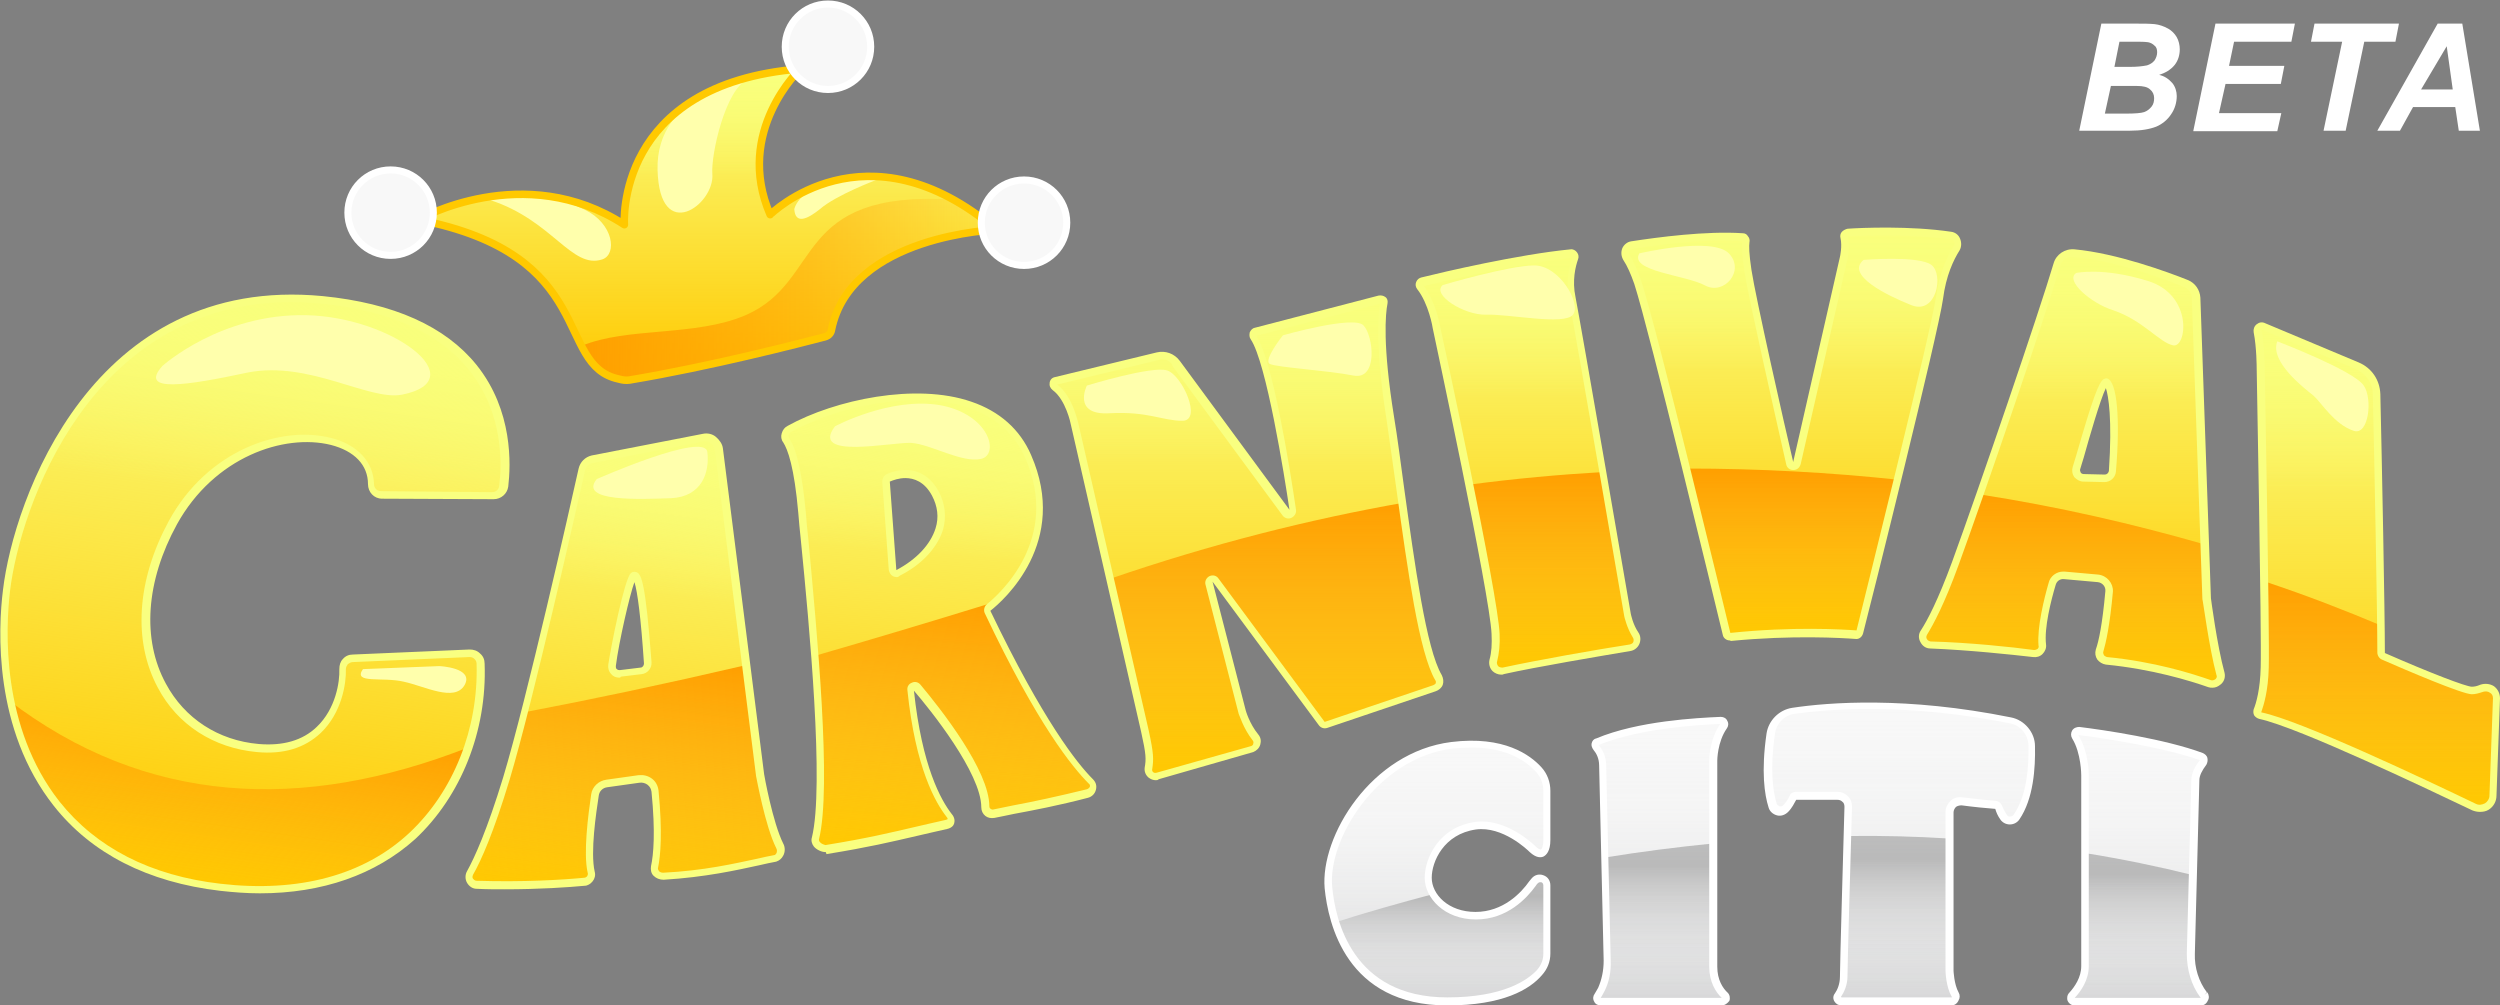<?xml version="1.0" encoding="utf-8"?>
<svg xmlns="http://www.w3.org/2000/svg" xmlns:xlink="http://www.w3.org/1999/xlink" version="1.0" id="Capa_1" x="0px" y="0px" viewBox="0 0 497.3 200" style="enable-background:new 0 0 497.3 200;">
<rect x="0" y="0" width="497.3" height="200" fill="#808080" stroke="none"/>
<style type="text/css">
	.st0{display:none;}
	.st1{fill:#F9FF80;}
	.st2{fill:url(#SVGID_1_);}
	.st3{fill:url(#SVGID_00000155832117526600981120000017637988638010804671_);}
	.st4{fill:url(#SVGID_00000057849851844507137890000008457238436887368614_);}
	.st5{fill:#FFFFAC;}
	.st6{fill:none;stroke:#FFC900;stroke-width:1.5;stroke-linecap:round;stroke-linejoin:round;stroke-miterlimit:10;}
	.st7{fill:#F8F8F8;}
	.st8{fill:#FFFFFF;}
	.st9{fill:url(#SVGID_00000083086722803477234500000002804385453546467717_);}
	.st10{fill:url(#SVGID_00000083077493678761260790000011675809141069735598_);}
	.st11{fill:url(#SVGID_00000067216877258668197470000004432135566723085957_);}
	.st12{fill:url(#SVGID_00000147919334152031105760000012646378910123120285_);}
	.st13{fill:url(#SVGID_00000156563604527245716860000002635822864997521046_);}
	.st14{fill:url(#SVGID_00000058578050631077685720000004051231437758481332_);}
	.st15{fill:url(#SVGID_00000183970976423323814780000001061352881650910907_);}
	.st16{fill:url(#SVGID_00000070807589954663440380000009151233235599244724_);}
	.st17{fill:url(#SVGID_00000108267406130086206330000000703879529582661764_);}
	.st18{fill:url(#SVGID_00000081627948714913397910000009441658353596139401_);}
	.st19{fill:url(#SVGID_00000053527669709073044210000001302640543068133788_);}
	.st20{fill:url(#SVGID_00000052074321268393387620000012666186129901976764_);}
	.st21{fill:url(#SVGID_00000101076863609637805580000011416460178959779979_);}
	.st22{fill:url(#SVGID_00000062876847314982134710000015862313681455194808_);}
	.st23{fill:url(#SVGID_00000134966347716332334690000005624975247389226140_);}
	.st24{fill:url(#SVGID_00000176736177091824141740000015814840014498942383_);}
	.st25{fill:url(#SVGID_00000146478480578064633900000013251627438267638686_);}
	.st26{fill:url(#SVGID_00000026129022515619077880000012990486635576536475_);}
	.st27{fill:url(#SVGID_00000072245252132718995820000001215811877274536598_);}
	.st28{fill:url(#SVGID_00000106139143877224455370000011976097366734857362_);}
	.st29{fill:url(#SVGID_00000167391937324186205560000017419098499091922604_);}
	.st30{fill:url(#SVGID_00000096022752172602768560000009635063239999886486_);}
	.st31{fill:url(#SVGID_00000162316175157116681860000002153039113899745942_);}
	.st32{fill:url(#SVGID_00000103949938700361241880000000429739617464228279_);}
	.st33{opacity:0.28;fill:url(#SVGID_00000103267184307427234290000013824724263985220245_);enable-background:new    ;}
	.st34{opacity:0.28;fill:url(#SVGID_00000106148584762982948390000006167977426217120395_);enable-background:new    ;}
	.st35{opacity:0.28;fill:url(#SVGID_00000168797542161055370270000005809751810744935060_);enable-background:new    ;}
	.st36{opacity:0.28;fill:url(#SVGID_00000152948463458443936580000005111022439528256401_);enable-background:new    ;}
	.st37{opacity:0.28;fill:url(#SVGID_00000083053357392343607320000016305430312706989734_);enable-background:new    ;}
	.st38{opacity:0.28;fill:url(#SVGID_00000027601828375641651360000002511834108343242169_);enable-background:new    ;}
	.st39{opacity:0.28;fill:url(#SVGID_00000121990642573369966930000013303910334420433337_);enable-background:new    ;}
	.st40{opacity:0.28;fill:url(#SVGID_00000098912721397051692730000012487643129107765938_);enable-background:new    ;}
</style>
<g class="st0">
</g>
<g>
	<g>
		<g>
			<g class="st0">
			</g>
			<path class="st1" d="M198.2,45.7c0,0-29,1-32.8,19.9c-0.1,0.7-0.6,1.2-1.3,1.4c-4.6,1.2-22.7,5.9-38.9,8.6&#xA;				c-0.7,0.1-1.4,0-2.1-0.2c-12.9-2.7-3.9-24.7-39.9-31.7c0,0,21-12,41,1c0,0-2-28,35-31c0,0-13.2,12.4-6,29&#xA;				C153.2,42.7,172.2,23.7,198.2,45.7z"/>
			
				<linearGradient id="SVGID_1_" gradientUnits="userSpaceOnUse" x1="140.7" y1="124.361" x2="140.7" y2="186.3" gradientTransform="matrix(1 0 0 -1 0 200)">
				<stop offset="0" style="stop-color:#FFC900"/>
				<stop offset="1" style="stop-color:#FFC900;stop-opacity:0"/>
			</linearGradient>
			<path class="st2" d="M198.2,45.7c0,0-29,1-32.8,19.9c-0.1,0.7-0.6,1.2-1.3,1.4c-4.6,1.2-22.7,5.9-38.9,8.6&#xA;				c-0.7,0.1-1.4,0-2.1-0.2c-12.9-2.7-3.9-24.7-39.9-31.7c0,0,21-12,41,1c0,0-2-28,35-31c0,0-13.2,12.4-6,29&#xA;				C153.2,42.7,172.2,23.7,198.2,45.7z"/>
			
				<linearGradient id="SVGID_00000092450557734430252280000002730757196318581653_" gradientUnits="userSpaceOnUse" x1="140.7" y1="186.3" x2="140.7" y2="124.361" gradientTransform="matrix(1 0 0 -1 0 200)">
				<stop offset="0" style="stop-color:#F9FF7C"/>
				<stop offset="0.345" style="stop-color:#F9FF7A;stop-opacity:0"/>
			</linearGradient>
			<path style="fill:url(#SVGID_00000092450557734430252280000002730757196318581653_);" d="M198.2,45.7c0,0-29,1-32.8,19.9&#xA;				c-0.1,0.7-0.6,1.2-1.3,1.4c-4.6,1.2-22.7,5.9-38.9,8.6c-0.7,0.1-1.4,0-2.1-0.2c-12.9-2.7-3.9-24.7-39.9-31.7c0,0,21-12,41,1&#xA;				c0,0-2-28,35-31c0,0-13.2,12.4-6,29C153.2,42.7,172.2,23.7,198.2,45.7z"/>
			
				<linearGradient id="SVGID_00000155118590378601881750000009843164185040059554_" gradientUnits="userSpaceOnUse" x1="115.7" y1="142.407" x2="198.2" y2="142.407" gradientTransform="matrix(1 0 0 -1 0 200)">
				<stop offset="0" style="stop-color:#FF9F00"/>
				<stop offset="1" style="stop-color:#FF9F00;stop-opacity:0"/>
			</linearGradient>
			<path style="fill:url(#SVGID_00000155118590378601881750000009843164185040059554_);" d="M198.2,45.7c0,0-29,1-32.8,19.9&#xA;				c-0.1,0.7-0.6,1.2-1.3,1.4c-4.6,1.2-22.7,5.9-38.9,8.6c-0.7,0.1-1.4,0-2.1-0.2c-3.8-0.8-5.7-3.3-7.4-6.6&#xA;				c9.1-3.8,22.6-1.8,32.6-6.1c15.7-6.8,9-25,41.4-23C192.4,41.3,195.3,43.2,198.2,45.7z"/>
			<path class="st5" d="M148.7,15.8c0,0-18.3,2.6-17.9,18c0.4,14.9,11.4,6.9,10.9,0.8C141.4,30.7,144.3,17.8,148.7,15.8z"/>
			<path class="st5" d="M158,41.6c0,0,1.3-6.8,16.3-5.8c0,0-8,3-11.2,5.8C160.6,43.6,158.2,44.7,158,41.6z"/>
			<path class="st5" d="M97.5,39.8c0,0,9.3-2.7,18.8,1.9c5.8,2.8,6.5,8.9,3.5,9.9C113.7,53.6,109.9,43.8,97.5,39.8z"/>
			<path class="st6" d="M198.2,45.7c0,0-29,1-32.8,19.9c-0.1,0.7-0.6,1.2-1.3,1.4c-4.6,1.2-22.7,5.9-38.9,8.6&#xA;				c-0.7,0.1-1.4,0-2.1-0.2c-12.9-2.7-3.9-24.7-39.9-31.7c0,0,21-12,41,1c0,0-2-28,35-31c0,0-13.2,12.4-6,29&#xA;				C153.2,42.7,172.2,23.7,198.2,45.7z"/>
		</g>
		<circle class="st7" cx="164.7" cy="9.2" r="8.5"/>
		<circle class="st7" cx="203.7" cy="44.2" r="8.5"/>
		<circle class="st7" cx="77.7" cy="42.2" r="8.5"/>
		<g>
			<path class="st8" d="M164.7,18.5c-5.1,0-9.2-4.1-9.2-9.2s4.1-9.2,9.2-9.2s9.2,4.1,9.2,9.2S169.8,18.5,164.7,18.5z M164.7,1.5&#xA;				c-4.3,0-7.8,3.5-7.8,7.8s3.5,7.8,7.8,7.8s7.8-3.5,7.8-7.8S169,1.5,164.7,1.5z"/>
		</g>
		<g>
			<path class="st8" d="M203.7,53.5c-5.1,0-9.2-4.1-9.2-9.2s4.1-9.2,9.2-9.2s9.2,4.1,9.2,9.2S208.8,53.5,203.7,53.5z M203.7,36.5&#xA;				c-4.3,0-7.8,3.5-7.8,7.8s3.5,7.8,7.8,7.8s7.8-3.5,7.8-7.8S208,36.5,203.7,36.5z"/>
		</g>
		<g>
			<path class="st8" d="M77.7,51.5c-5.1,0-9.2-4.1-9.2-9.2s4.1-9.2,9.2-9.2s9.2,4.1,9.2,9.2S82.8,51.5,77.7,51.5z M77.7,34.5&#xA;				c-4.3,0-7.8,3.5-7.8,7.8s3.5,7.8,7.8,7.8s7.8-3.5,7.8-7.8S82,34.5,77.7,34.5z"/>
		</g>
	</g>
	<g>
		<path class="st1" d="M93.4,129.9l-23.2,1c-1.2,0-2.1,1-2,2.2c0.2,5-2.9,17-16.9,15.7c-19-1.7-29.1-22.3-16.8-44.8&#xA;			c11.7-21.4,39.3-20.4,39.4-7.7c0,1.2,0.9,2.1,2.1,2.2l22.1,0.2c1.1,0,2-0.8,2.1-1.8c0.9-7.2,1.6-33.5-36.2-37.1&#xA;			C20.2,55.5,3.7,97.3,1.2,117.4c-2.7,22.3,4.3,54.6,42.6,59.1c38.8,4.5,52.5-24,51.7-44.6C95.5,130.7,94.5,129.8,93.4,129.9z"/>
		<path class="st1" d="M155.1,168.2c-2.2-4.3-3.9-14.1-3.9-14.1L143,89.3c-0.2-1.5-1.6-2.5-3.1-2.2l-22.1,4.3c-1,0.2-1.8,1-2,2&#xA;			c-1.9,8.3-10.4,45.9-15,61.4c-3.2,10.7-5.8,16.2-7.3,18.9c-0.6,1,0.1,2.3,1.3,2.3c9.5,0.3,17.8-0.3,21.5-0.6&#xA;			c0.9-0.1,1.6-1,1.3-1.9c-0.9-3.9,0.2-11.7,0.8-15.4c0.2-1.2,1.2-2.2,2.4-2.3l6.4-0.9c1.6-0.2,3,0.9,3.2,2.5&#xA;			c0.8,8.2,0.4,12.7-0.1,15c-0.2,1.1,0.7,1.9,1.7,1.9c10.3-0.6,17.3-2.6,22.3-3.6C155.2,170.6,155.6,169.2,155.1,168.2z&#xA;			 M127.6,133.6l-4.1,0.5c-1,0.1-1.8-0.7-1.7-1.7c0.6-4.8,3.3-17,4.2-17.7c1.1-0.8,1.9,4.2,2.9,17.3&#xA;			C128.9,132.8,128.4,133.5,127.6,133.6z"/>
		<path class="st1" d="M441.6,134.1c-1.5-5.6-2.7-15-2.7-15l-2.1-59.8c0-1.3-0.8-2.4-2-2.9c-4.1-1.7-14-5.3-22.3-6.1&#xA;			c-1.5-0.1-2.9,0.8-3.4,2.3c-2.8,9.6-14.7,44.4-20.2,59.5c-2.7,7.5-4.9,11.5-6.3,13.7c-0.7,1,0.1,2.4,1.3,2.4&#xA;			c7.7,0.2,16.4,1.2,20.5,1.7c1,0.1,1.9-0.7,1.8-1.7c-0.3-3.5,1.1-9.2,2-12.1c0.3-1.1,1.4-1.8,2.5-1.7c1.9,0.2,4.7,0.4,6.7,0.6&#xA;			c1.3,0.1,2.3,1.3,2.2,2.6c-0.5,6.5-1.3,9.9-1.9,11.7c-0.3,1,0.3,2,1.4,2.1c9.1,0.9,16.6,3.1,20.6,4.6&#xA;			C440.8,136.4,442,135.3,441.6,134.1z M420.1,93.8c-0.1,0.8-0.7,1.4-1.5,1.4l-4.2-0.1c-1,0-1.7-1-1.4-1.9&#xA;			c1.4-4.7,4.8-17.4,5.9-17.1C419.7,76.2,421.2,80.8,420.1,93.8z"/>
		<path class="st1" d="M216.9,155.3c-3.3-3.2-10.1-11.8-20.6-33.7c-0.1-0.3-0.1-0.7,0.2-0.9c2.6-2.1,15.3-13.3,7.9-30.1&#xA;			c-7.7-17.5-35.2-12-47.4-5.4c-0.8,0.5-1.1,1.5-0.6,2.3c1,1.5,2.3,5.3,3.1,14.5c1.4,15.8,5.4,53.4,2.6,64.8c-0.3,1,1,2,2,2&#xA;			c11.7-2,15-3,24-5c1-0.2,1.2-0.9,0.5-1.8c-2.3-2.8-6.1-9.7-7.6-24.8c-0.1-0.7,0.8-1.1,1.3-0.6c3.8,4.5,13.5,16.8,13.5,23.7&#xA;			c0,0.9,0.8,1.6,1.8,1.4c3.6-0.8,10.5-2,18.5-4C217.4,157.4,217.8,156.1,216.9,155.3z M178.6,114c-0.5,0.2-1-0.1-1.1-0.6l-1.3-17.6&#xA;			c0-0.3,0.1-0.6,0.4-0.7c1.5-0.7,6.4-2.2,9.3,3.1C189.3,104.1,185.3,110.5,178.6,114z"/>
		<path class="st1" d="M230.3,154.4c-1,0.3-2-0.5-1.9-1.6c0.3-1.8,0.3-2.8-0.7-7.4c-2.7-12-14-61.2-14-61.2s-1-5.1-3.9-7.3&#xA;			c-0.5-0.4-0.4-1.2,0.2-1.3l20.2-4.9c1.4-0.3,2.9,0.2,3.8,1.4l21.8,29.6c0.5,0.6,1.4,0.2,1.3-0.5c-1.2-7.9-4.7-29.6-7.8-34.3&#xA;			c-0.3-0.4-0.1-1,0.4-1.1l24.6-6.4c0.5-0.1,1,0.3,0.9,0.8c-0.4,2.3-0.9,8.6,1.3,22.8c2.7,17.3,5.4,44.7,9.6,51.7&#xA;			c0.5,0.8,0.1,1.8-0.8,2.1l-21.6,7.3c-0.3,0.1-0.6,0-0.8-0.3L242,115.5c-0.5-0.7-1.5-0.2-1.3,0.6l6.6,25.7c0,0,0.8,2.7,2.6,5&#xA;			c0.6,0.8,0.3,2-0.7,2.3L230.3,154.4z"/>
		<path class="st1" d="M282.9,56c4.3-1,19.4-4.6,29.6-5.6c0.5-0.1,0.9,0.5,0.8,1c-0.5,1.5-1.3,4.5-0.6,7.9c1,5,11,63,11,63&#xA;			s0.4,2.2,1.6,4c0.7,1,0.1,2.4-1.1,2.6c-6,1-18.3,3.1-25.2,4.6c-1.2,0.3-2.3-0.8-2-2s0.5-3,0.5-5.3c-0.3-7.9-11.8-60.9-11.8-60.9&#xA;			s-0.8-5-3.2-8.1C282.2,56.7,282.4,56.1,282.9,56z"/>
		<path class="st1" d="M324.6,48.8c4.8-0.8,14.8-2.1,22.1-1.6c0.4,0,0.7,0.4,0.7,0.9c-0.1,0.8-0.2,2.4,0.4,5.8&#xA;			c0.8,5.3,6.3,29.5,8.3,38.3c0.2,0.8,1.3,0.8,1.4,0l9.3-40.8c0,0,0.5-2.3,0.1-4.2c-0.1-0.4,0.2-0.9,0.7-0.9&#xA;			c3-0.2,12.5-0.5,20.5,0.6c1.2,0.2,1.8,1.5,1.2,2.5c-1.3,2-2.8,5.3-3.5,10c-0.9,6.6-14.3,60.1-15.9,66.4c-0.1,0.3-0.4,0.6-0.8,0.5&#xA;			c-2.5-0.2-12.4-0.8-24.9,0.4c-0.4,0-0.7-0.2-0.8-0.5c-1.5-6.4-14.6-60.5-17.7-69.8c-0.8-2.4-1.6-3.9-2.2-5&#xA;			C322.9,50.3,323.5,48.9,324.6,48.8z"/>
		<path class="st1" d="M450.3,64.9l18.6,7.8c2.3,1,3.8,3.2,3.8,5.6c0.2,11.4,0.9,43.2,0.9,51.5c0,0.3,0.2,0.6,0.4,0.7&#xA;			c2.6,1.1,15.8,6.8,17.6,6.8c0.6,0,1.3-0.2,2-0.4c1.4-0.5,2.9,0.5,2.9,2l-0.7,19.4c-0.1,1.9-2,3.1-3.7,2.2&#xA;			c-9.4-4.6-34.7-16.6-42.5-18.2c-0.4-0.1-0.7-0.5-0.5-1c0.5-1.3,1.3-4.1,1.5-8.6c0.2-6.4-0.8-59.4-0.8-59.4s0-4.2-0.6-7.3&#xA;			C449,65.2,449.7,64.6,450.3,64.9z"/>
		
			<linearGradient id="SVGID_00000063610555451193685190000010752470330634520982_" gradientUnits="userSpaceOnUse" x1="17.244" y1="-23.515" x2="17.244" y2="94.975" gradientTransform="matrix(0.99 0.141 0.141 -0.99 27.622 150.465)">
			<stop offset="0" style="stop-color:#FFC900"/>
			<stop offset="1" style="stop-color:#FFC900;stop-opacity:0"/>
		</linearGradient>
		<path style="fill:url(#SVGID_00000063610555451193685190000010752470330634520982_);" d="M93.4,129.9l-23.2,1c-1.2,0-2.1,1-2,2.2&#xA;			c0.2,5-2.9,17-16.9,15.7c-19-1.7-29.1-22.3-16.8-44.8c11.7-21.4,39.3-20.4,39.4-7.7c0,1.2,0.9,2.1,2.1,2.2l22.1,0.2&#xA;			c1.1,0,2-0.8,2.1-1.8c0.9-7.2,1.6-33.5-36.2-37.1C20.2,55.5,3.7,97.3,1.2,117.4c-2.7,22.3,4.3,54.6,42.6,59.1&#xA;			c38.8,4.5,52.5-24,51.7-44.6C95.5,130.7,94.5,129.8,93.4,129.9z"/>
		
			<linearGradient id="SVGID_00000117668812705784563220000008709988292511157660_" gradientUnits="userSpaceOnUse" x1="100.359" y1="-20.871" x2="100.359" y2="73.136" gradientTransform="matrix(0.992 0.125 0.125 -0.992 26.366 146.326)">
			<stop offset="0" style="stop-color:#FFC900"/>
			<stop offset="1" style="stop-color:#FFC900;stop-opacity:0"/>
		</linearGradient>
		<path style="fill:url(#SVGID_00000117668812705784563220000008709988292511157660_);" d="M155.1,168.2c-2.2-4.3-3.9-14.1-3.9-14.1&#xA;			L143,89.3c-0.2-1.5-1.6-2.5-3.1-2.2l-22.1,4.3c-1,0.2-1.8,1-2,2c-1.9,8.3-10.4,45.9-15,61.4c-3.2,10.7-5.8,16.2-7.3,18.9&#xA;			c-0.6,1,0.1,2.3,1.3,2.3c9.5,0.3,17.8-0.3,21.5-0.6c0.9-0.1,1.6-1,1.3-1.9c-0.9-3.9,0.2-11.7,0.8-15.4c0.2-1.2,1.2-2.2,2.4-2.3&#xA;			l6.4-0.9c1.6-0.2,3,0.9,3.2,2.5c0.8,8.2,0.4,12.7-0.1,15c-0.2,1.1,0.7,1.9,1.7,1.9c10.3-0.6,18.7-2.7,22.3-3.6&#xA;			C155.2,170.5,155.6,169.2,155.1,168.2z M127.6,133.6l-4.1,0.5c-1,0.1-1.8-0.7-1.7-1.7c0.6-4.8,3.3-17,4.2-17.7&#xA;			c1.1-0.8,1.9,4.2,2.9,17.3C128.9,132.8,128.4,133.5,127.6,133.6z"/>
		
			<linearGradient id="SVGID_00000051363479021728349220000004263886294546831774_" gradientUnits="userSpaceOnUse" x1="411.87" y1="64.049" x2="411.87" y2="149.84" gradientTransform="matrix(1 0 0 -1 0.139 200.133)">
			<stop offset="0" style="stop-color:#FFC900"/>
			<stop offset="1" style="stop-color:#FFC900;stop-opacity:0"/>
		</linearGradient>
		<path style="fill:url(#SVGID_00000051363479021728349220000004263886294546831774_);" d="M441.6,134.1c-1.5-5.6-2.7-15-2.7-15&#xA;			l-2.1-59.8c0-1.3-0.8-2.4-2-2.9c-4.1-1.7-14-5.3-22.3-6.1c-1.5-0.1-2.9,0.8-3.4,2.3c-2.8,9.6-14.7,44.4-20.2,59.5&#xA;			c-2.7,7.5-4.9,11.5-6.3,13.7c-0.7,1,0.1,2.4,1.3,2.4c7.7,0.2,16.4,1.2,20.5,1.7c1,0.1,1.9-0.7,1.8-1.7c-0.3-3.5,1.1-9.2,2-12.1&#xA;			c0.3-1.1,1.4-1.8,2.5-1.7c1.9,0.2,4.7,0.4,6.7,0.6c1.3,0.1,2.3,1.3,2.2,2.6c-0.5,6.5-1.3,9.9-1.9,11.7c-0.3,1,0.3,2,1.4,2.1&#xA;			c9.1,0.9,16.6,3.1,20.6,4.6C440.8,136.4,442,135.3,441.6,134.1z M420.1,93.8c-0.1,0.8-0.7,1.4-1.5,1.4l-4.2-0.1&#xA;			c-1,0-1.7-1-1.4-1.9c1.4-4.7,4.8-17.4,5.9-17.1C419.7,76.2,421.2,80.8,420.1,93.8z"/>
		
			<linearGradient id="SVGID_00000114755381743173970050000006188809908816577704_" gradientUnits="userSpaceOnUse" x1="166.034" y1="2.67" x2="166.034" y2="93.975" gradientTransform="matrix(0.997 8.340000e-02 8.340000e-02 -0.997 17.004 159.174)">
			<stop offset="0" style="stop-color:#FFC900"/>
			<stop offset="1" style="stop-color:#FFC900;stop-opacity:0"/>
		</linearGradient>
		<path style="fill:url(#SVGID_00000114755381743173970050000006188809908816577704_);" d="M216.9,155.3&#xA;			c-3.3-3.2-10.1-11.8-20.6-33.7c-0.1-0.3-0.1-0.7,0.2-0.9c2.6-2.1,15.3-13.3,7.9-30.1c-7.7-17.5-35.2-12-47.4-5.4&#xA;			c-0.8,0.5-1.1,1.5-0.6,2.3c1,1.5,2.3,5.3,3.1,14.5c1.4,15.8,5.4,53.4,2.6,64.8c-0.3,1,1,2,2,2c6.7-1,16-3,24-5&#xA;			c1-0.3,1.2-0.9,0.5-1.8c-2.3-2.8-6.1-9.7-7.6-24.8c-0.1-0.7,0.8-1.1,1.3-0.6c3.8,4.5,13.5,16.8,13.5,23.7c0,0.9,0.8,1.6,1.8,1.4&#xA;			c3.6-0.8,10.5-2,18.5-4C217.4,157.4,217.8,156.1,216.9,155.3z M178.6,114c-0.5,0.2-1-0.1-1.1-0.6l-1.3-17.6c0-0.3,0.1-0.6,0.4-0.7&#xA;			c1.5-0.7,6.4-2.2,9.3,3.1C189.3,104.1,185.3,110.5,178.6,114z"/>
		
			<linearGradient id="SVGID_00000153669192069433820010000007539290831800571809_" gradientUnits="userSpaceOnUse" x1="247.826" y1="45.799" x2="247.826" y2="140.752" gradientTransform="matrix(1 0 0 -1 7.300000e-02 200.262)">
			<stop offset="0" style="stop-color:#FFC900"/>
			<stop offset="1" style="stop-color:#FFC900;stop-opacity:0"/>
		</linearGradient>
		<path style="fill:url(#SVGID_00000153669192069433820010000007539290831800571809_);" d="M230.3,154.4c-1,0.3-2-0.5-1.9-1.6&#xA;			c0.3-1.8,0.3-2.8-0.7-7.4c-2.7-12-14-61.2-14-61.2s-1-5.1-3.9-7.3c-0.5-0.4-0.4-1.2,0.2-1.3l20.2-4.9c1.4-0.3,2.9,0.2,3.8,1.4&#xA;			l21.8,29.6c0.5,0.6,1.4,0.2,1.3-0.5c-1.2-7.9-4.7-29.6-7.8-34.3c-0.3-0.4-0.1-1,0.4-1.1l24.6-6.4c0.5-0.1,1,0.3,0.9,0.8&#xA;			c-0.4,2.3-0.9,8.6,1.3,22.8c2.7,17.3,5.4,44.7,9.6,51.7c0.5,0.8,0.1,1.8-0.8,2.1l-21.6,7.3c-0.3,0.1-0.6,0-0.8-0.3L242,115.5&#xA;			c-0.5-0.7-1.5-0.2-1.3,0.6l6.6,25.7c0,0,0.8,2.7,2.6,5c0.6,0.8,0.3,2-0.7,2.3L230.3,154.4z"/>
		
			<linearGradient id="SVGID_00000057862138021576943470000002765971615564696973_" gradientUnits="userSpaceOnUse" x1="303.979" y1="66.45" x2="303.979" y2="149.611" gradientTransform="matrix(1 0 0 -1 0 200)">
			<stop offset="0" style="stop-color:#FFC900"/>
			<stop offset="1" style="stop-color:#FFC900;stop-opacity:0"/>
		</linearGradient>
		<path style="fill:url(#SVGID_00000057862138021576943470000002765971615564696973_);" d="M282.9,56c4.3-1,19.4-4.6,29.6-5.6&#xA;			c0.5-0.1,0.9,0.5,0.8,1c-0.5,1.5-1.3,4.5-0.6,7.9c1,5,11,63,11,63s0.4,2.2,1.6,4c0.7,1,0.1,2.4-1.1,2.6c-6,1-18.3,3.1-25.2,4.6&#xA;			c-1.2,0.3-2.3-0.8-2-2s0.5-3,0.5-5.3c-0.3-7.9-11.8-60.9-11.8-60.9s-0.8-5-3.2-8.1C282.2,56.7,282.4,56.1,282.9,56z"/>
		
			<linearGradient id="SVGID_00000043452199460473605850000007192877339975375295_" gradientUnits="userSpaceOnUse" x1="356.399" y1="73.3" x2="356.399" y2="153.894" gradientTransform="matrix(1 0 0 -1 0 200)">
			<stop offset="0" style="stop-color:#FFC900"/>
			<stop offset="1" style="stop-color:#FFC900;stop-opacity:0"/>
		</linearGradient>
		<path style="fill:url(#SVGID_00000043452199460473605850000007192877339975375295_);" d="M324.6,48.8c4.8-0.8,14.8-2.1,22.1-1.6&#xA;			c0.4,0,0.7,0.4,0.7,0.9c-0.1,0.8-0.2,2.4,0.4,5.8c0.8,5.3,6.3,29.5,8.3,38.3c0.2,0.8,1.3,0.8,1.4,0l9.3-40.8c0,0,0.5-2.3,0.1-4.2&#xA;			c-0.1-0.4,0.2-0.9,0.7-0.9c3-0.2,12.5-0.5,20.5,0.6c1.2,0.2,1.8,1.5,1.2,2.5c-1.3,2-2.8,5.3-3.5,10c-0.9,6.6-14.3,60.1-15.9,66.4&#xA;			c-0.1,0.3-0.4,0.6-0.8,0.5c-2.5-0.2-12.4-0.8-24.9,0.4c-0.4,0-0.7-0.2-0.8-0.5c-1.5-6.4-14.6-60.5-17.7-69.8&#xA;			c-0.8-2.4-1.6-3.9-2.2-5C322.9,50.3,323.5,48.9,324.6,48.8z"/>
		
			<linearGradient id="SVGID_00000149365042504625432240000006216759140274175634_" gradientUnits="userSpaceOnUse" x1="472.768" y1="39.195" x2="472.768" y2="135.179" gradientTransform="matrix(1 0 0 -1 0 200)">
			<stop offset="0" style="stop-color:#FFC900"/>
			<stop offset="1" style="stop-color:#FFC900;stop-opacity:0"/>
		</linearGradient>
		<path style="fill:url(#SVGID_00000149365042504625432240000006216759140274175634_);" d="M450.3,64.9l18.6,7.8&#xA;			c2.3,1,3.8,3.2,3.8,5.6c0.2,11.4,0.9,43.2,0.9,51.5c0,0.3,0.2,0.6,0.4,0.7c2.6,1.1,15.8,6.8,17.6,6.8c0.6,0,1.3-0.2,2-0.4&#xA;			c1.4-0.5,2.9,0.5,2.9,2l-0.7,19.4c-0.1,1.9-2,3.1-3.7,2.2c-9.4-4.6-34.7-16.6-42.5-18.2c-0.4-0.1-0.7-0.5-0.5-1&#xA;			c0.5-1.3,1.3-4.1,1.5-8.6c0.2-6.4-0.8-59.4-0.8-59.4s0-4.2-0.6-7.3C449,65.2,449.7,64.6,450.3,64.9z"/>
		
			<linearGradient id="SVGID_00000094579568493016873180000009874500681520779191_" gradientUnits="userSpaceOnUse" x1="17.244" y1="95.095" x2="17.244" y2="-23.395" gradientTransform="matrix(0.99 0.141 0.141 -0.99 27.622 150.465)">
			<stop offset="0" style="stop-color:#F9FF7C"/>
			<stop offset="0.345" style="stop-color:#F9FF7A;stop-opacity:0"/>
		</linearGradient>
		<path style="fill:url(#SVGID_00000094579568493016873180000009874500681520779191_);" d="M93.4,129.9l-23.2,1c-1.2,0-2.1,1-2,2.2&#xA;			c0.2,5-2.9,17-16.9,15.7c-19-1.7-29.1-22.3-16.8-44.8c11.7-21.4,39.3-20.4,39.4-7.7c0,1.2,0.9,2.1,2.1,2.2l22.1,0.2&#xA;			c1.1,0,2-0.8,2.1-1.8c0.9-7.2,1.6-33.5-36.2-37.1C20.2,55.5,3.7,97.3,1.2,117.4c-2.7,22.3,4.3,54.6,42.6,59.1&#xA;			c38.8,4.5,52.5-24,51.7-44.6C95.5,130.7,94.5,129.8,93.4,129.9z"/>
		
			<linearGradient id="SVGID_00000096779201933414874850000008550946434755137439_" gradientUnits="userSpaceOnUse" x1="100.359" y1="73.136" x2="100.359" y2="-20.871" gradientTransform="matrix(0.992 0.125 0.125 -0.992 26.366 146.326)">
			<stop offset="0" style="stop-color:#F9FF7C"/>
			<stop offset="0.345" style="stop-color:#F9FF7A;stop-opacity:0"/>
		</linearGradient>
		<path style="fill:url(#SVGID_00000096779201933414874850000008550946434755137439_);" d="M155.1,168.2c-2.2-4.3-3.9-14.1-3.9-14.1&#xA;			L143,89.3c-0.2-1.5-1.6-2.5-3.1-2.2l-22.1,4.3c-1,0.2-1.8,1-2,2c-1.9,8.3-10.4,45.9-15,61.4c-3.2,10.7-5.8,16.2-7.3,18.9&#xA;			c-0.6,1,0.1,2.3,1.3,2.3c9.5,0.3,17.8-0.3,21.5-0.6c0.9-0.1,1.6-1,1.3-1.9c-0.9-3.9,0.2-11.7,0.8-15.4c0.2-1.2,1.2-2.2,2.4-2.3&#xA;			l6.4-0.9c1.6-0.2,3,0.9,3.2,2.5c0.8,8.2,0.4,12.7-0.1,15c-0.2,1.1,0.7,1.9,1.7,1.9c10.3-0.6,18.7-2.7,22.3-3.6&#xA;			C155.2,170.5,155.6,169.2,155.1,168.2z M127.6,133.6l-4.1,0.5c-1,0.1-1.8-0.7-1.7-1.7c0.6-4.8,3.3-17,4.2-17.7&#xA;			c1.1-0.8,1.9,4.2,2.9,17.3C128.9,132.8,128.4,133.5,127.6,133.6z"/>
		
			<linearGradient id="SVGID_00000019673564567883629230000004265763064881459114_" gradientUnits="userSpaceOnUse" x1="411.87" y1="149.84" x2="411.87" y2="64.049" gradientTransform="matrix(1 0 0 -1 0.139 200.133)">
			<stop offset="0" style="stop-color:#F9FF7C"/>
			<stop offset="0.345" style="stop-color:#F9FF7A;stop-opacity:0"/>
		</linearGradient>
		<path style="fill:url(#SVGID_00000019673564567883629230000004265763064881459114_);" d="M441.6,134.1c-1.5-5.6-2.7-15-2.7-15&#xA;			l-2.1-59.8c0-1.3-0.8-2.4-2-2.9c-4.1-1.7-14-5.3-22.3-6.1c-1.5-0.1-2.9,0.8-3.4,2.3c-2.8,9.6-14.7,44.4-20.2,59.5&#xA;			c-2.7,7.5-4.9,11.5-6.3,13.7c-0.7,1,0.1,2.4,1.3,2.4c7.7,0.2,16.4,1.2,20.5,1.7c1,0.1,1.9-0.7,1.8-1.7c-0.3-3.5,1.1-9.2,2-12.1&#xA;			c0.3-1.1,1.4-1.8,2.5-1.7c1.9,0.2,4.7,0.4,6.7,0.6c1.3,0.1,2.3,1.3,2.2,2.6c-0.5,6.5-1.3,9.9-1.9,11.7c-0.3,1,0.3,2,1.4,2.1&#xA;			c9.1,0.9,16.6,3.1,20.6,4.6C440.8,136.4,442,135.3,441.6,134.1z M420.1,93.8c-0.1,0.8-0.7,1.4-1.5,1.4l-4.2-0.1&#xA;			c-1,0-1.7-1-1.4-1.9c1.4-4.7,4.8-17.4,5.9-17.1C419.7,76.2,421.2,80.8,420.1,93.8z"/>
		
			<linearGradient id="SVGID_00000160160091653461727470000007200994442163645353_" gradientUnits="userSpaceOnUse" x1="166.035" y1="93.975" x2="166.035" y2="2.678" gradientTransform="matrix(0.997 8.340000e-02 8.340000e-02 -0.997 17.004 159.174)">
			<stop offset="0" style="stop-color:#F9FF7C"/>
			<stop offset="0.345" style="stop-color:#F9FF7A;stop-opacity:0"/>
		</linearGradient>
		<path style="fill:url(#SVGID_00000160160091653461727470000007200994442163645353_);" d="M216.9,155.3&#xA;			c-3.3-3.2-10.1-11.8-20.6-33.7c-0.1-0.3-0.1-0.7,0.2-0.9c2.6-2.1,15.3-13.3,7.9-30.1c-7.7-17.5-35.2-12-47.4-5.4&#xA;			c-0.8,0.5-1.1,1.5-0.6,2.3c1,1.5,2.3,5.3,3.1,14.5c1.4,15.8,5.4,53.4,2.6,64.8c-0.3,1,1.3,2.1,2.3,2c6.7-1,14.5-2.9,23.7-5&#xA;			c1-0.2,1.2-0.9,0.5-1.8c-2.3-2.8-6.1-9.7-7.6-24.8c-0.1-0.7,0.8-1.1,1.3-0.6c3.8,4.5,13.5,16.8,13.5,23.7c0,0.9,0.8,1.6,1.8,1.4&#xA;			c3.6-0.8,11.4-2.5,18.5-4C217.4,157.5,217.8,156.1,216.9,155.3z M178.6,114c-0.5,0.2-1-0.1-1.1-0.6l-1.3-17.6&#xA;			c0-0.3,0.1-0.6,0.4-0.7c1.5-0.7,6.4-2.2,9.3,3.1C189.3,104.1,185.3,110.5,178.6,114z"/>
		
			<linearGradient id="SVGID_00000160901843768707596970000016123654029668487313_" gradientUnits="userSpaceOnUse" x1="247.826" y1="140.727" x2="247.826" y2="45.775" gradientTransform="matrix(1 0 0 -1 7.300000e-02 200.262)">
			<stop offset="0" style="stop-color:#F9FF7C"/>
			<stop offset="0.345" style="stop-color:#F9FF7A;stop-opacity:0"/>
		</linearGradient>
		<path style="fill:url(#SVGID_00000160901843768707596970000016123654029668487313_);" d="M230.3,154.4c-1,0.3-2-0.5-1.9-1.6&#xA;			c0.3-1.8,0.3-2.8-0.7-7.4c-2.7-12-14-61.2-14-61.2s-1-5.1-3.9-7.3c-0.5-0.4-0.4-1.2,0.2-1.3l20.2-4.9c1.4-0.3,2.9,0.2,3.8,1.4&#xA;			l21.8,29.6c0.5,0.6,1.4,0.2,1.3-0.5c-1.2-7.9-4.7-29.6-7.8-34.3c-0.3-0.4-0.1-1,0.4-1.1l24.6-6.4c0.5-0.1,1,0.3,0.9,0.8&#xA;			c-0.4,2.3-0.9,8.6,1.3,22.8c2.7,17.3,5.4,44.7,9.6,51.7c0.5,0.8,0.1,1.8-0.8,2.1l-21.6,7.3c-0.3,0.1-0.6,0-0.8-0.3L242,115.5&#xA;			c-0.5-0.7-1.5-0.2-1.3,0.6l6.6,25.7c0,0,0.8,2.7,2.6,5c0.6,0.8,0.3,2-0.7,2.3L230.3,154.4z"/>
		
			<linearGradient id="SVGID_00000129164787445875129320000015864656442150661283_" gradientUnits="userSpaceOnUse" x1="303.979" y1="149.611" x2="303.979" y2="66.45" gradientTransform="matrix(1 0 0 -1 0 200)">
			<stop offset="0" style="stop-color:#F9FF7C"/>
			<stop offset="0.345" style="stop-color:#F9FF7A;stop-opacity:0"/>
		</linearGradient>
		<path style="fill:url(#SVGID_00000129164787445875129320000015864656442150661283_);" d="M282.9,56c4.3-1,19.4-4.6,29.6-5.6&#xA;			c0.5-0.1,0.9,0.5,0.8,1c-0.5,1.5-1.3,4.5-0.6,7.9c1,5,11,63,11,63s0.4,2.2,1.6,4c0.7,1,0.1,2.4-1.1,2.6c-6,1-18.3,3.1-25.2,4.6&#xA;			c-1.2,0.3-2.3-0.8-2-2s0.5-3,0.5-5.3c-0.3-7.9-11.8-60.9-11.8-60.9s-0.8-5-3.2-8.1C282.2,56.7,282.4,56.1,282.9,56z"/>
		
			<linearGradient id="SVGID_00000070117369906212703370000017895892880817380287_" gradientUnits="userSpaceOnUse" x1="356.399" y1="154" x2="356.399" y2="73.406" gradientTransform="matrix(1 0 0 -1 0 200)">
			<stop offset="0" style="stop-color:#F9FF7C"/>
			<stop offset="0.345" style="stop-color:#F9FF7A;stop-opacity:0"/>
		</linearGradient>
		<path style="fill:url(#SVGID_00000070117369906212703370000017895892880817380287_);" d="M324.6,48.8c4.8-0.8,14.8-2.1,22.1-1.6&#xA;			c0.4,0,0.7,0.4,0.7,0.9c-0.1,0.8-0.2,2.4,0.4,5.8c0.8,5.3,6.3,29.5,8.3,38.3c0.2,0.8,1.3,0.8,1.4,0l9.3-40.8c0,0,0.5-2.3,0.1-4.2&#xA;			c-0.1-0.4,0.2-0.9,0.7-0.9c3-0.2,12.5-0.5,20.5,0.6c1.2,0.2,1.8,1.5,1.2,2.5c-1.3,2-2.8,5.3-3.5,10c-0.9,6.6-14.3,60.1-15.9,66.4&#xA;			c-0.1,0.3-0.4,0.6-0.8,0.5c-2.5-0.2-12.4-0.8-24.9,0.4c-0.4,0-0.7-0.2-0.8-0.5c-1.5-6.4-14.6-60.5-17.7-69.8&#xA;			c-0.8-2.4-1.6-3.9-2.2-5C322.9,50.3,323.5,48.9,324.6,48.8z"/>
		
			<linearGradient id="SVGID_00000114050087728204842310000002739684874135397270_" gradientUnits="userSpaceOnUse" x1="472.768" y1="135.179" x2="472.768" y2="39.195" gradientTransform="matrix(1 0 0 -1 0 200)">
			<stop offset="0" style="stop-color:#F9FF7C"/>
			<stop offset="0.345" style="stop-color:#F9FF7A;stop-opacity:0"/>
		</linearGradient>
		<path style="fill:url(#SVGID_00000114050087728204842310000002739684874135397270_);" d="M450.3,64.9l18.6,7.8&#xA;			c2.3,1,3.8,3.2,3.8,5.6c0.2,11.4,0.9,43.2,0.9,51.5c0,0.3,0.2,0.6,0.4,0.7c2.6,1.1,15.8,6.8,17.6,6.8c0.6,0,1.3-0.2,2-0.4&#xA;			c1.4-0.5,2.9,0.5,2.9,2l-0.7,19.4c-0.1,1.9-2,3.1-3.7,2.2c-9.4-4.6-34.7-16.6-42.5-18.2c-0.4-0.1-0.7-0.5-0.5-1&#xA;			c0.5-1.3,1.3-4.1,1.5-8.6c0.2-6.4-0.8-59.4-0.8-59.4s0-4.2-0.6-7.3C449,65.2,449.7,64.6,450.3,64.9z"/>
		
			<linearGradient id="SVGID_00000090999468357881399940000014148444215258227876_" gradientUnits="userSpaceOnUse" x1="18.613" y1="11.033" x2="18.613" y2="-23.511" gradientTransform="matrix(0.99 0.141 0.141 -0.99 27.622 150.465)">
			<stop offset="0" style="stop-color:#FF9F00"/>
			<stop offset="1" style="stop-color:#FF9F00;stop-opacity:0"/>
		</linearGradient>
		<path style="fill:url(#SVGID_00000090999468357881399940000014148444215258227876_);" d="M93.1,148.7&#xA;			c-5.5,16.3-20.5,31.2-49.3,27.8c-19.4-2.3-36.6-12.3-42.2-37.3C29,160.2,60.1,161.6,93.1,148.7z"/>
		
			<linearGradient id="SVGID_00000099642128688577892170000006654233528643240576_" gradientUnits="userSpaceOnUse" x1="100.279" y1="29.026" x2="100.279" y2="-20.922" gradientTransform="matrix(0.992 0.125 0.125 -0.992 26.366 146.326)">
			<stop offset="0" style="stop-color:#FF9F00"/>
			<stop offset="1" style="stop-color:#FF9F00;stop-opacity:0"/>
		</linearGradient>
		<path style="fill:url(#SVGID_00000099642128688577892170000006654233528643240576_);" d="M154.1,170.5c-3.6,0.8-11.4,2.5-22.1,3.8&#xA;			c-1.1,0.1-2-0.8-1.7-1.9c0.5-2.3,0.9-6.8,0.1-15c-0.2-1.6-1.6-2.7-3.2-2.5l-6.4,0.9c-1.2,0.2-2.2,1.1-2.4,2.3&#xA;			c-0.6,3.7-1.7,11.5-0.8,15.3c0.2,0.9-0.4,1.8-1.4,1.9c-3.7,0.3-12,1-21.5,0.6c-1.2,0-1.9-1.3-1.3-2.3c1.5-2.6,4-8.1,7.3-18.9&#xA;			c1-3.4,2.2-8,3.5-13c13.2-2.5,27.9-5.6,44.2-9.4l2.8,21.7c0,0,1.7,9.7,3.9,14.1C155.6,169.2,155.1,170.2,154.1,170.5z"/>
		
			<linearGradient id="SVGID_00000112628534604416702650000001012204320016685747_" gradientUnits="userSpaceOnUse" x1="170.939" y1="54.49" x2="170.939" y2="2.637" gradientTransform="matrix(0.997 8.340000e-02 8.340000e-02 -0.997 17.004 159.174)">
			<stop offset="0" style="stop-color:#FF9F00"/>
			<stop offset="1" style="stop-color:#FF9F00;stop-opacity:0"/>
		</linearGradient>
		<path style="fill:url(#SVGID_00000112628534604416702650000001012204320016685747_);" d="M216.2,157.7c-7.1,1.5-14.9,3.2-18.5,4&#xA;			c-0.9,0.2-1.8-0.5-1.8-1.4c0-7-9.7-19.2-13.5-23.7c-0.5-0.6-1.4-0.2-1.3,0.6c1.5,15.2,5.4,22,7.6,24.8c0.7,0.8,0.5,1.5-0.5,1.8&#xA;			c-9.2,2-20.1,3.9-24.7,5c-1,0.3-2-0.7-1.7-1.7c1.6-6.6,1.7-21.5,0.5-36.7c10.7-3.1,22.1-6.5,34.1-10.2c0.5-0.2,1-0.3,1.4-0.4&#xA;			c-0.5,0.5-0.9,0.8-1.2,1.1c-0.3,0.2-0.4,0.6-0.2,0.9c10.4,21.9,17.3,30.5,20.6,33.7C217.8,156.1,217.4,157.5,216.2,157.7z"/>
		
			<linearGradient id="SVGID_00000173868196077268306610000012314974291193010085_" gradientUnits="userSpaceOnUse" x1="308.968" y1="106.1" x2="308.968" y2="66.55" gradientTransform="matrix(1 0 0 -1 0 200)">
			<stop offset="0" style="stop-color:#FF9F00"/>
			<stop offset="1" style="stop-color:#FF9F00;stop-opacity:0"/>
		</linearGradient>
		<path style="fill:url(#SVGID_00000173868196077268306610000012314974291193010085_);" d="M324.2,128.8c-6,1-18.3,3.1-25.2,4.6&#xA;			c-1.2,0.3-2.3-0.8-2-2s0.5-3,0.5-5.3c-0.1-3.6-2.6-16.6-5.2-29.7c9.1-1.2,17.9-2,26.6-2.5c2.5,14.7,4.9,28.3,4.9,28.3&#xA;			s0.4,2.2,1.6,4C326,127.2,325.4,128.6,324.2,128.8z"/>
		
			<linearGradient id="SVGID_00000101803371552279354470000003465490385540658048_" gradientUnits="userSpaceOnUse" x1="356.3" y1="106.694" x2="356.3" y2="73.394" gradientTransform="matrix(1 0 0 -1 0 200)">
			<stop offset="0" style="stop-color:#FF9F00"/>
			<stop offset="1" style="stop-color:#FF9F00;stop-opacity:0"/>
		</linearGradient>
		<path style="fill:url(#SVGID_00000101803371552279354470000003465490385540658048_);" d="M377.3,95.4c-3.4,14-6.7,27.3-7.5,30.2&#xA;			c-0.1,0.3-0.4,0.6-0.8,0.5c-2.5-0.2-12.5-0.8-24.9,0.4c-0.4,0-0.7-0.2-0.8-0.5c-0.7-3.1-4.2-17.6-8-32.8&#xA;			C350.1,93.2,364.1,94,377.3,95.4z"/>
		
			<linearGradient id="SVGID_00000000181284414347450360000010784243400193781150_" gradientUnits="userSpaceOnUse" x1="411.71" y1="101.753" x2="411.71" y2="64.037" gradientTransform="matrix(1 0 0 -1 0.139 200.133)">
			<stop offset="0" style="stop-color:#FF9F00"/>
			<stop offset="1" style="stop-color:#FF9F00;stop-opacity:0"/>
		</linearGradient>
		<path style="fill:url(#SVGID_00000000181284414347450360000010784243400193781150_);" d="M439.5,136c-4-1.4-11.4-3.7-20.6-4.6&#xA;			c-1-0.1-1.7-1.1-1.4-2.1c0.6-1.8,1.4-5.2,1.9-11.7c0.1-1.3-0.9-2.5-2.2-2.6c-2-0.2-4.8-0.4-6.7-0.6c-1.1-0.1-2.2,0.6-2.5,1.7&#xA;			c-0.9,2.9-2.3,8.6-2,12.1c0.1,1-0.8,1.8-1.8,1.7c-4.1-0.5-12.8-1.4-20.5-1.7c-1.2,0-2-1.4-1.3-2.4c1.4-2.2,3.5-6.3,6.2-13.7&#xA;			c1.3-3.6,3.1-8.4,4.9-13.8c16.2,2.5,31.1,6,44.7,9.9l0.4,10.8c0,0,1.2,9.3,2.8,15C442,135.3,440.8,136.4,439.5,136z"/>
		
			<linearGradient id="SVGID_00000004517005822767807680000010867448806808458649_" gradientUnits="userSpaceOnUse" x1="472.868" y1="84.3" x2="472.868" y2="39.221" gradientTransform="matrix(1 0 0 -1 0 200)">
			<stop offset="0" style="stop-color:#FF9F00"/>
			<stop offset="1" style="stop-color:#FF9F00;stop-opacity:0"/>
		</linearGradient>
		<path style="fill:url(#SVGID_00000004517005822767807680000010867448806808458649_);" d="M496.6,138.8l-0.7,19.4&#xA;			c-0.1,1.9-2,3.1-3.7,2.2c-9.4-4.6-34.7-16.6-42.5-18.2c-0.4-0.1-0.7-0.5-0.5-0.9c0.5-1.3,1.3-4.1,1.5-8.6c0.1-2.1,0-8.8-0.1-17&#xA;			c8.4,2.8,16.1,5.8,23.2,8.8c0,2.2,0.1,4,0.1,5.3c0,0.3,0.2,0.6,0.4,0.7c2.6,1.1,15.8,6.8,17.6,6.8c0.6,0,1.3-0.2,2-0.4&#xA;			C495.1,136.3,496.6,137.3,496.6,138.8z"/>
		
			<linearGradient id="SVGID_00000072282477336151203180000009352961592516108722_" gradientUnits="userSpaceOnUse" x1="253.676" y1="100.263" x2="253.676" y2="45.731" gradientTransform="matrix(1 0 0 -1 7.300000e-02 200.262)">
			<stop offset="0" style="stop-color:#FF9F00"/>
			<stop offset="1" style="stop-color:#FF9F00;stop-opacity:0"/>
		</linearGradient>
		<path style="fill:url(#SVGID_00000072282477336151203180000009352961592516108722_);" d="M285.5,136.9l-21.6,7.3&#xA;			c-0.3,0.1-0.6,0-0.8-0.3L242,115.5c-0.5-0.7-1.5-0.2-1.3,0.6l6.6,25.7c0,0,0.8,2.7,2.6,5c0.6,0.8,0.3,2-0.7,2.3l-18.8,5.3&#xA;			c-1,0.3-2-0.5-1.9-1.6c0.3-1.8,0.3-2.8-0.7-7.4c-1.2-5.3-4.1-17.9-6.9-30.3c20.1-6.9,39.6-11.8,58.3-15.1&#xA;			c2,15.3,4.3,29.8,7.3,34.8C286.8,135.6,286.4,136.7,285.5,136.9z"/>
		<g>
			<path class="st1" d="M51.7,177.7c-2.6,0-5.2-0.2-7.9-0.5c-14.4-1.7-25.6-7.4-33.1-16.9c-12-15.2-11.1-35.1-10.1-43&#xA;				c2.1-17.7,17.7-62.8,63.6-58.4c14.1,1.4,24.4,6,30.6,13.7c7.3,9.1,6.8,19.9,6.3,24.2c-0.2,1.4-1.4,2.5-2.9,2.5L76,99.2&#xA;				c-1.6,0-2.8-1.3-2.8-2.9c0-3.8-2.7-6.6-7.4-7.8c-9.3-2.3-23.2,2.4-30.6,15.8c-6.2,11.3-7,22.9-2.2,31.7&#xA;				c3.7,6.9,10.4,11.3,18.5,12c4.8,0.4,8.7-0.7,11.5-3.4c3.8-3.6,4.6-9,4.5-11.5c0-0.8,0.2-1.5,0.7-2c0.5-0.6,1.2-0.9,2-0.9l23.2-1&#xA;				c0.8,0,1.5,0.2,2.1,0.8c0.6,0.5,0.9,1.2,0.9,2c0.5,13.4-4.7,26.4-13.8,34.9C74.7,174,64.1,177.7,51.7,177.7z M57.9,60.1&#xA;				C17.9,60.1,4,101,2,117.5c-0.9,7.7-1.8,27.1,9.8,41.9c7.3,9.2,18.1,14.8,32.1,16.4c15.5,1.8,28.5-1.7,37.5-10.1&#xA;				c8.8-8.2,13.8-20.8,13.4-33.7c0-0.4-0.2-0.7-0.4-0.9c-0.3-0.3-0.6-0.4-1-0.4l0,0l-23.2,1c-0.4,0-0.7,0.2-1,0.4&#xA;				c-0.2,0.3-0.4,0.6-0.4,1c0.1,2.8-0.8,8.7-5,12.7c-3.2,3-7.4,4.3-12.7,3.8c-8.6-0.8-15.8-5.4-19.7-12.8c-5-9.3-4.2-21.4,2.2-33.2&#xA;				c7.7-14.1,22.3-19,32.2-16.5c5.3,1.3,8.5,4.8,8.6,9.2c0,0.8,0.6,1.4,1.4,1.4l22.1,0.2l0,0c0.7,0,1.3-0.5,1.4-1.2&#xA;				c0.5-4.1,1-14.4-6-23.1c-5.9-7.4-15.9-11.9-29.5-13.2C61.9,60.2,59.9,60.1,57.9,60.1z M93.4,129.9L93.4,129.9L93.4,129.9z"/>
		</g>
		<g>
			<path class="st1" d="M100.4,176.9c-1.8,0-3.7,0-5.6-0.1c-0.8,0-1.5-0.5-1.9-1.2s-0.4-1.6,0-2.3c1.5-2.7,4-8.2,7.2-18.7&#xA;				c4.7-15.6,13.3-53.8,15-61.4c0.3-1.3,1.3-2.3,2.6-2.6l22.1-4.3c0.9-0.2,1.9,0,2.6,0.6s1.3,1.4,1.4,2.3L152,154&#xA;				c0,0.1,1.7,9.6,3.8,13.8c0.4,0.7,0.4,1.7,0,2.4c-0.3,0.6-0.8,1-1.4,1.2c-1,0.2-2.1,0.4-3.3,0.7c-4.6,1-10.8,2.4-19.1,2.9&#xA;				c-0.8,0-1.5-0.3-2-0.8s-0.6-1.2-0.5-1.9c0.5-2.3,0.9-6.7,0.1-14.8c-0.1-0.6-0.3-1-0.8-1.4c-0.4-0.3-1-0.5-1.6-0.4l-6.4,0.9&#xA;				c-0.9,0.1-1.6,0.8-1.7,1.7c-0.5,3.3-1.7,11.2-0.8,15.1c0.2,0.7,0,1.4-0.4,1.9s-1,0.9-1.6,0.9&#xA;				C113.1,176.5,107.3,176.9,100.4,176.9z M140.4,87.8c-0.1,0-0.2,0-0.4,0l-22.1,4.3c-0.7,0.1-1.3,0.7-1.5,1.4&#xA;				c-1.7,7.5-10.3,45.8-15,61.5c-3.2,10.6-5.7,16.2-7.3,19c-0.2,0.4-0.1,0.7,0,0.8s0.3,0.4,0.7,0.4c9.3,0.3,17.4-0.2,21.4-0.6&#xA;				c0.2,0,0.4-0.1,0.6-0.3c0.1-0.2,0.2-0.4,0.1-0.7c-0.9-3.9,0.1-11.5,0.7-15.6c0.2-1.5,1.5-2.7,3-2.9l6.4-0.9&#xA;				c1-0.1,1.9,0.1,2.7,0.7c0.8,0.6,1.2,1.5,1.3,2.4c0.8,8.3,0.4,12.9-0.1,15.3c-0.1,0.3,0.1,0.5,0.2,0.7c0.2,0.2,0.5,0.3,0.8,0.3&#xA;				c8.1-0.4,14.1-1.8,18.8-2.8c1.2-0.3,2.3-0.5,3.3-0.7c0.2,0,0.3-0.2,0.4-0.3c0.2-0.3,0.2-0.8,0-1.1l0,0c-2.2-4.4-3.9-13.9-4-14.3&#xA;				l-8.2-64.9c-0.1-0.5-0.3-1-0.8-1.3C141.2,87.9,140.8,87.8,140.4,87.8z M123.2,134.8c-0.6,0-1.2-0.2-1.6-0.7&#xA;				c-0.5-0.5-0.7-1.2-0.6-1.9c0.5-3.4,3.2-17.1,4.5-18.2c0.3-0.3,0.7-0.3,1.1-0.2c1,0.4,1.8,2,3,17.9c0.1,1.2-0.8,2.3-2,2.4l0,0&#xA;				l-4.1,0.5C123.4,134.8,123.3,134.8,123.2,134.8z M127.6,133.6L127.6,133.6L127.6,133.6z M126.2,115.8c-0.9,2.4-3.1,11.9-3.7,16.7&#xA;				c0,0.2,0,0.5,0.2,0.6c0.2,0.2,0.4,0.2,0.6,0.2l4.1-0.5c0.4,0,0.7-0.4,0.7-0.8C127.5,123,126.8,117.6,126.2,115.8z"/>
		</g>
		<g>
			<path class="st1" d="M440.1,136.8c-0.3,0-0.5,0-0.8-0.1c-3.7-1.3-11.2-3.6-20.4-4.5c-0.7-0.1-1.3-0.5-1.7-1&#xA;				c-0.4-0.6-0.5-1.3-0.3-2c0.6-1.7,1.3-5,1.9-11.6c0.1-0.9-0.6-1.7-1.5-1.8l-6.7-0.6c-0.8-0.1-1.5,0.4-1.7,1.2&#xA;				c-0.9,3-2.3,8.5-1.9,11.8c0.1,0.7-0.2,1.4-0.7,1.9s-1.2,0.7-1.9,0.6c-4.4-0.5-12.8-1.4-20.4-1.7c-0.9,0-1.6-0.5-2-1.3&#xA;				c-0.4-0.7-0.4-1.6,0.1-2.3c1.3-2,3.4-6,6.2-13.6c5.4-14.8,17.4-49.9,20.2-59.4c0.5-1.8,2.3-3,4.2-2.8c8.4,0.8,18.5,4.5,22.5,6.1&#xA;				c1.5,0.6,2.4,2,2.5,3.5l2.1,59.8c0,0,1.2,9.3,2.7,14.8l0,0c0.2,0.8,0,1.7-0.7,2.3C441.2,136.6,440.7,136.8,440.1,136.8z&#xA;				 M410.4,113.7c0.1,0,0.2,0,0.3,0l6.7,0.6c1.7,0.2,3,1.7,2.9,3.4c-0.6,6.7-1.4,10.2-1.9,11.9c-0.1,0.2,0,0.5,0.1,0.7&#xA;				s0.4,0.3,0.6,0.4c9.4,0.9,17,3.3,20.7,4.6c0.3,0.1,0.6,0,0.9-0.2c0.1-0.1,0.4-0.4,0.2-0.8l0,0c-1.5-5.6-2.7-15-2.8-15.1L436,59.3&#xA;				c0-1-0.6-1.8-1.5-2.2c-3.9-1.6-13.9-5.3-22.1-6c-1.2-0.1-2.3,0.6-2.6,1.8c-2.8,9.6-14.8,44.7-20.2,59.5c-2.8,7.7-5,11.8-6.3,13.9&#xA;				c-0.2,0.4-0.1,0.7,0,0.8c0.1,0.3,0.4,0.4,0.7,0.5c7.6,0.2,16.2,1.1,20.6,1.7c0.3,0,0.5-0.1,0.7-0.2c0.2-0.2,0.3-0.4,0.2-0.7&#xA;				c-0.3-3.6,1.1-9.3,2-12.4C407.8,114.6,409.1,113.7,410.4,113.7z M418.6,95.9L418.6,95.9l-4.2-0.1c-0.7,0-1.3-0.4-1.8-0.9&#xA;				c-0.4-0.6-0.5-1.3-0.3-2c0.2-0.6,0.4-1.4,0.7-2.3c3.2-11.1,4.5-14.7,5.5-15.2c0.2-0.1,0.5-0.2,0.7-0.1c1.9,0.6,2.6,7.9,1.7,18.5&#xA;				C420.8,95,419.8,95.9,418.6,95.9z M418.9,77.2c-1.1,2.2-3.4,10.2-4.4,13.8c-0.3,0.9-0.5,1.7-0.7,2.3c-0.1,0.2,0,0.5,0.1,0.7&#xA;				s0.4,0.3,0.6,0.3l4.2,0.1c0.4,0,0.7-0.3,0.8-0.7l0,0C420.2,83.3,419.4,78.7,418.9,77.2z M418.6,76.6L418.6,76.6L418.6,76.6z"/>
		</g>
		<g>
			<path class="st1" d="M164.2,169.5c-0.8,0-1.8-0.5-2.3-1.1c-0.4-0.5-0.6-1.2-0.4-1.8c2.5-10.2-0.5-42.1-2.2-59.2&#xA;				c-0.2-2-0.4-3.8-0.5-5.3c-0.8-9.2-2.1-12.7-3-14.1c-0.4-0.5-0.5-1.2-0.3-1.8c0.2-0.7,0.6-1.2,1.2-1.5c9.4-5.2,25.5-8.6,36.5-4.8&#xA;				c5.6,1.9,9.7,5.5,11.9,10.6c7.6,17.3-5.4,28.9-8.1,31c10.5,21.9,17.3,30.4,20.4,33.5c0.6,0.6,0.8,1.3,0.6,2.1s-0.8,1.4-1.6,1.6&#xA;				c-5.7,1.5-10.9,2.5-14.7,3.2c-1.5,0.3-2.8,0.6-3.9,0.8c-0.7,0.1-1.3,0-1.8-0.4s-0.8-1-0.8-1.7c0-6.8-10.2-19.5-13.4-23.2&#xA;				c1.6,15.1,5.4,21.8,7.5,24.5c0.7,0.8,0.6,1.5,0.5,1.9s-0.5,0.9-1.4,1.1c-2.3,0.5-4.3,1-6.1,1.4c-5.2,1.2-9.3,2.2-17.9,3.6&#xA;				C164.3,169.5,164.3,169.5,164.2,169.5z M182.4,79.6c-8.9,0-18.5,2.7-25,6.3c-0.2,0.1-0.4,0.3-0.5,0.6c-0.1,0.2,0,0.5,0.1,0.7&#xA;				c1.5,2.2,2.6,7.2,3.3,14.8c0.1,1.6,0.3,3.4,0.5,5.3c1.7,18.4,4.7,49.3,2.1,59.7c0,0.2,0,0.3,0.2,0.5c0.2,0.3,0.7,0.5,1.1,0.6&#xA;				c8.6-1.4,12.6-2.4,17.8-3.6c1.8-0.4,3.8-0.9,6.1-1.4c0.3-0.1,0.4-0.1,0.4-0.2c0,0,0-0.2-0.2-0.4c-2.2-2.8-6.2-9.7-7.8-25.2&#xA;				c-0.1-0.7,0.3-1.3,0.9-1.5c0.6-0.3,1.3-0.1,1.7,0.4c4.1,4.9,13.7,17.1,13.7,24.2c0,0.3,0.2,0.5,0.3,0.5c0.1,0.1,0.3,0.2,0.6,0.1&#xA;				c1-0.2,2.4-0.5,3.9-0.8c3.8-0.7,8.9-1.8,14.6-3.2c0.3-0.1,0.5-0.3,0.6-0.5c0-0.1,0.1-0.4-0.2-0.6l0,0&#xA;				c-3.2-3.2-10.2-11.7-20.7-33.9c-0.3-0.6-0.1-1.4,0.4-1.8c2.5-2,14.8-13,7.6-29.2c-2.1-4.7-5.8-8-11-9.8&#xA;				C189.6,80,186.1,79.6,182.4,79.6z M178.3,114.8c-0.2,0-0.5-0.1-0.7-0.2c-0.4-0.2-0.7-0.7-0.8-1.2l-1.3-17.6&#xA;				c0-0.6,0.3-1.2,0.9-1.5c1.6-0.7,7-2.5,10.3,3.4c1.3,2.4,1.6,5.1,0.9,7.6c-1.1,3.6-4.2,7-8.6,9.2l0,0&#xA;				C178.7,114.8,178.5,114.8,178.3,114.8z M178.6,114L178.6,114L178.6,114z M180.1,95.1c-1.3,0-2.4,0.4-3.1,0.7l1.3,17.6&#xA;				c4-2.1,6.8-5.1,7.8-8.3c0.7-2.2,0.4-4.4-0.7-6.5C183.9,95.8,181.8,95.1,180.1,95.1z"/>
		</g>
		<g>
			<path class="st1" d="M229.9,155.2c-0.5,0-1-0.2-1.4-0.5c-0.6-0.5-0.9-1.2-0.8-2c0.3-1.7,0.3-2.6-0.7-7.1&#xA;				c-2.7-11.9-13.9-60.7-14-61.2c0-0.1-1-4.9-3.6-6.8c-0.5-0.4-0.7-0.9-0.6-1.5c0.1-0.6,0.5-1,1.1-1.1l20.2-4.9&#xA;				c1.7-0.4,3.5,0.2,4.6,1.7l21.8,29.6c-1-6.8-4.6-29.3-7.7-33.9c-0.3-0.4-0.3-0.9-0.2-1.4c0.2-0.4,0.5-0.8,1-0.9l24.6-6.4&#xA;				c0.5-0.1,1,0,1.4,0.3s0.5,0.8,0.4,1.3c-0.4,2-1,8.2,1.3,22.5c0.7,4.2,1.3,9,2,14.1c2.1,15.1,4.4,32.1,7.5,37.3&#xA;				c0.3,0.6,0.4,1.3,0.2,1.9c-0.2,0.6-0.8,1.1-1.4,1.3l-21.6,7.3c-0.6,0.2-1.3,0-1.7-0.6l-21.1-28.5l6.6,25.6c0,0,0.7,2.6,2.5,4.8&#xA;				c0.5,0.6,0.6,1.3,0.4,2s-0.7,1.2-1.4,1.5l-18.8,5.4C230.3,155.2,230.1,155.2,229.9,155.2z M231.2,71.5c-0.2,0-0.5,0-0.7,0.1&#xA;				l-20.2,4.9c3.1,2.3,4.1,7.5,4.2,7.7c0.1,0.5,11.3,49.3,14,61.1c1,4.6,1,5.7,0.7,7.7c-0.1,0.4,0.2,0.6,0.2,0.6&#xA;				c0.1,0.1,0.3,0.2,0.7,0.1l0,0l18.8-5.3c0.2-0.1,0.4-0.2,0.4-0.5c0.1-0.2,0-0.5-0.1-0.6c-1.9-2.4-2.7-5.2-2.8-5.3l-6.6-25.7&#xA;				c-0.2-0.7,0.2-1.4,0.8-1.7c0.7-0.3,1.4-0.1,1.8,0.5l21.1,28.5l21.6-7.3c0.2-0.1,0.4-0.2,0.5-0.4c0-0.1,0.1-0.4-0.1-0.6&#xA;				c-3.2-5.4-5.5-21.9-7.7-37.8c-0.7-5.1-1.4-9.9-2-14.1c-2.2-14-1.7-20.4-1.3-23l-24.6,6.4c3.2,4.7,6.6,25.7,7.9,34.6&#xA;				c0.1,0.7-0.3,1.3-0.9,1.6c-0.6,0.3-1.4,0.1-1.8-0.5l-21.8-29.6C233,71.9,232.1,71.5,231.2,71.5z"/>
		</g>
		<g>
			<path class="st1" d="M298.6,134.2c-0.6,0-1.3-0.3-1.7-0.7c-0.6-0.6-0.8-1.5-0.6-2.3c0.4-1.4,0.5-3.1,0.4-5.1&#xA;				c-0.3-7.8-11.6-60.2-11.7-60.8c0-0.1-0.8-4.9-3.1-7.8c-0.3-0.4-0.4-0.9-0.2-1.4c0.2-0.5,0.6-0.8,1-0.9l0,0&#xA;				c4.4-1.1,19.4-4.6,29.7-5.6c0.5-0.1,1,0.2,1.3,0.6c0.3,0.4,0.4,0.9,0.2,1.4c-0.5,1.4-1.2,4.2-0.5,7.5c1,5,10.9,62.4,11,63&#xA;				c0,0,0.4,2.1,1.5,3.7c0.5,0.7,0.5,1.6,0.2,2.3c-0.3,0.7-1,1.3-1.8,1.4c-6.5,1.1-18.4,3.1-25.2,4.6&#xA;				C299,134.2,298.8,134.2,298.6,134.2z M282.9,56l0.2,0.7c2.5,3.2,3.4,8.2,3.4,8.4c0.5,2.1,11.5,53.1,11.8,61&#xA;				c0.1,2.1-0.1,3.9-0.5,5.5c-0.1,0.3,0,0.6,0.2,0.9c0.2,0.2,0.5,0.3,0.9,0.3c6.9-1.5,18.8-3.6,25.3-4.6c0.3-0.1,0.6-0.2,0.7-0.5&#xA;				s0.1-0.6-0.1-0.9c-1.2-1.9-1.7-4.2-1.7-4.2c-0.1-0.6-10-58.1-11-63c-0.7-3.6,0.1-6.8,0.6-8.3c-10.2,1-25.2,4.6-29.5,5.6l0,0&#xA;				L282.9,56z M282.9,56L282.9,56L282.9,56z"/>
		</g>
		<g>
			<path class="st1" d="M344.1,127.4c-0.7,0-1.3-0.5-1.4-1.1c-1.5-6.2-14.6-60.5-17.6-69.8c-0.7-2-1.4-3.6-2.2-4.8&#xA;				c-0.4-0.7-0.5-1.5-0.2-2.3c0.3-0.7,1-1.3,1.8-1.4l0,0c5.2-0.8,14.9-2.1,22.2-1.6c0.4,0,0.8,0.2,1,0.6c0.3,0.3,0.4,0.8,0.3,1.2&#xA;				c-0.1,0.7-0.1,2.2,0.4,5.5c0.8,5.3,6.5,30.6,8.3,38.2l9.3-40.8c0,0,0.5-2.1,0.1-3.8c-0.1-0.4,0-0.9,0.3-1.2s0.7-0.5,1.1-0.6&#xA;				c2.8-0.2,12.5-0.6,20.6,0.6c0.8,0.1,1.5,0.6,1.8,1.4c0.3,0.7,0.3,1.6-0.1,2.3c-1.2,1.9-2.7,5-3.3,9.7&#xA;				c-0.9,6.6-14.3,60.4-15.9,66.5c-0.2,0.7-0.8,1.2-1.5,1.1c-2.7-0.2-12.5-0.8-24.8,0.4C344.2,127.4,344.1,127.4,344.1,127.4z&#xA;				 M324.8,49.5c-0.3,0-0.6,0.2-0.7,0.5s-0.1,0.6,0.1,0.8c0.8,1.3,1.6,3.1,2.3,5.2c3.1,9.3,16.2,63.7,17.7,69.9&#xA;				c12.4-1.3,22.3-0.7,25.1-0.5c1.5-6.1,14.9-59.8,15.8-66.3c0.7-4.9,2.3-8.3,3.6-10.2c0.2-0.3,0.2-0.6,0-0.8&#xA;				c-0.1-0.3-0.4-0.5-0.7-0.5c-8-1.1-17.6-0.7-20.4-0.6c0.5,2-0.1,4.4-0.1,4.5l-9.3,40.8c-0.2,0.7-0.7,1.2-1.5,1.2l0,0&#xA;				c-0.7,0-1.3-0.5-1.4-1.2c-2.2-9.8-7.5-33.1-8.3-38.3c-0.4-2.8-0.6-4.8-0.4-6C339.5,47.4,329.9,48.7,324.8,49.5L324.8,49.5z"/>
		</g>
		<g>
			<path class="st1" d="M493.3,161.5c-0.5,0-1-0.1-1.5-0.3c-8-3.8-34.5-16.5-42.4-18.2c-0.4-0.1-0.8-0.4-1-0.7&#xA;				c-0.2-0.4-0.2-0.8-0.1-1.2c0.5-1.2,1.3-4,1.4-8.4c0.2-6.4-0.8-58.9-0.8-59.4c0-0.1,0-4.2-0.6-7.2c-0.1-0.6,0.1-1.2,0.6-1.6&#xA;				s1.1-0.5,1.7-0.2l0,0l18.6,7.8c2.6,1.1,4.2,3.5,4.3,6.3c0.3,12.8,0.9,43.4,0.9,51.5c9.1,4,16.2,6.7,17.3,6.7c0.5,0,1-0.1,1.7-0.4&#xA;				c0.9-0.3,1.9-0.2,2.7,0.3c0.8,0.6,1.2,1.5,1.2,2.4l-0.7,19.4c0,1.1-0.6,2.2-1.6,2.8C494.5,161.4,493.9,161.5,493.3,161.5z&#xA;				 M450,65.6C450,65.6,449.9,65.6,450,65.6c-0.1,0.1-0.2,0.1-0.1,0.2c0.6,3.2,0.6,7.3,0.6,7.5c0,0.5,1,53.1,0.8,59.5&#xA;				c-0.1,4.6-1,7.5-1.5,8.9c7.8,1.6,32.5,13.3,42.7,18.2c0.6,0.3,1.2,0.2,1.8-0.1c0.5-0.3,0.9-0.9,0.9-1.5l0.7-19.4&#xA;				c0-0.5-0.2-0.9-0.6-1.1c-0.4-0.3-0.9-0.3-1.3-0.2c-0.9,0.3-1.6,0.5-2.3,0.5c-1.9,0-13.1-4.8-17.9-6.9c-0.5-0.2-0.9-0.8-0.9-1.4&#xA;				c0-8-0.6-38.6-0.9-51.4c0-2.2-1.4-4.1-3.4-5L450,65.6L450,65.6z"/>
		</g>
	</g>
	<path class="st5" d="M32.3,72.8c0,0,11.6-10.5,28.7-10.1s33.5,12.9,19,15.8c-6.6,1.3-18.5-6.8-30.7-4.4&#xA;		C37.1,76.7,27.5,78.2,32.3,72.8z"/>
	<path class="st5" d="M118.7,95.3c0,0,21.5-9.5,22-5.4s-1.1,8.9-7.2,9.2C127.4,99.3,115,99.9,118.7,95.3z"/>
	<path class="st5" d="M166.1,84.8c0,0,11-5.9,20.9-4.2c9.9,1.8,11.9,9.9,8.1,10.7c-3.8,0.8-9.9-2.9-13.8-3.2&#xA;		C177.4,87.9,161,91.5,166.1,84.8z"/>
	<path class="st5" d="M216.2,76.7c0,0,13-4,16-3s7,10,3,10s-6.8-1.9-14.4-1.5C213.2,82.7,216.2,76.7,216.2,76.7z"/>
	<path class="st5" d="M255.2,66.7c0,0,14-4,16-2s3,11-2,10s-15.1-1.6-16.6-2.3C251.2,71.7,255.2,66.7,255.2,66.7z"/>
	<path class="st5" d="M287,56.7c0,0,13.2-3.9,18.2-3.9s9.4,7.6,7.7,9.8c-1.7,2.2-12.9-0.2-17.3,0C291.2,62.7,284.7,58.6,287,56.7z"/>
	<path class="st5" d="M326.1,50.4c0,0,14.5-3.4,17.8,0s-0.9,8.4-4.7,6.4C335.4,54.7,324,54,326.1,50.4z"/>
	<path class="st5" d="M370.7,51.7c0,0,11-0.9,13.5,1s1,10-4,8S367.1,54.7,370.7,51.7z"/>
	<path class="st5" d="M413,54.3c0,0,5.3-1.2,14.3,1.6s7.7,13.3,5,12.8s-6-5-12-7C415.9,60.3,410.7,55.8,413,54.3z"/>
	<path class="st5" d="M453,67.9c0,0,15.2,5.8,17.2,8.8c1.8,2.6,1,10-2,9c-3.9-1.3-6.4-5.6-8-7C458.6,77.4,451.4,72,453,67.9z"/>
	<path class="st5" d="M72.2,133.1l15.2-0.6c0,0,7,0.3,5,3.8c-2,3.4-7.9,0.2-12.1-0.7C76.1,134.6,70.1,136.1,72.2,133.1z"/>
	<g>
		<path class="st7" d="M307.7,167.1v-9.8c0-1.6-0.6-3.1-1.6-4.2c-2.3-2.5-7.3-6-17.3-4.8c-15.1,1.9-25.5,17.9-24.6,28.3&#xA;			c0.9,10.4,6.6,22.7,23.6,22.7c11.2,0,16.2-3.4,18.4-5.7c1-1,1.5-2.4,1.5-3.8v-13.6c0-1.3-1.6-1.9-2.4-0.9&#xA;			c-0.1,0.2-0.3,0.3-0.4,0.5c-1.9,2.6-5.7,6.4-11.3,6.4c-5.7,0-9.4-3.8-9.4-7.6s2.8-9.4,9.4-10.4c4.8-0.7,9.4,2.8,11.3,4.7&#xA;			C306.4,170.5,307.7,170,307.7,167.1z"/>
		<path class="st7" d="M318.7,152.2l0.9,38.8c0,2-0.3,4-1.1,5.7c-0.2,0.5-0.5,0.9-0.7,1.3c-0.3,0.5,0,1.2,0.6,1.2h24.1&#xA;			c0.7,0,1-0.8,0.5-1.3c-1.1-1.1-2.3-3-2.3-5.7c0-4,0-41,0-41s0-3.9,2-6.8c0.3-0.5,0-1.2-0.6-1.1c-4.3,0.1-16.2,0.8-24.5,4.2&#xA;			c-0.5,0.2-0.6,0.8-0.2,1.2C318,149.4,318.7,150.5,318.7,152.2z"/>
		<path class="st7" d="M436.7,155.2l-0.9,34.5c-0.1,2.9,0.8,5.9,2.5,8.2c0,0,0,0.1,0.1,0.1c0.4,0.5,0,1.2-0.6,1.2h-25.1&#xA;			c-0.6,0-1-0.8-0.5-1.2c1.1-1.2,2.6-3.3,2.6-5.8c0-4,0-38,0-38s0-4.5-2-7.7c-0.3-0.5,0.1-1.2,0.7-1.1c4.5,0.6,16.9,2.3,24.5,5.1&#xA;			c0.5,0.2,0.6,0.7,0.3,1.1C437.6,152.6,436.7,154,436.7,155.2z"/>
		<path class="st7" d="M356.5,141.5c6.8-1,22.2-2.3,43.3,1.9c2.4,0.5,4.2,2.6,4.2,5c0.1,4-0.3,10.1-3,14.2c-0.6,0.9-2,0.9-2.6,0&#xA;			c-0.4-0.6-0.7-1.2-1-1.9c-0.1-0.3-0.4-0.5-0.7-0.5c-1.5-0.1-4.5-0.4-6.6-0.7c-1.3-0.2-2.4,0.9-2.4,2.2v31.5c0,0,0.1,2.9,1.1,4.7&#xA;			c0.3,0.6,0,1.3-0.7,1.3h-21.9c-0.7,0-1.1-0.7-0.7-1.3c0.6-0.9,1.1-2.2,1.1-3.7c0-2.5,0.7-26.3,0.9-33.8c0-1.2-0.9-2.2-2.2-2.2&#xA;			h-8.2c-0.3,0-0.6,0.2-0.8,0.5c-0.2,0.5-0.7,1.4-1.4,2.2c-0.8,0.9-2.3,0.6-2.7-0.6c-0.7-2.3-1.5-6.7-0.4-14.3&#xA;			C352.4,143.7,354.2,141.9,356.5,141.5z"/>
		
			<linearGradient id="SVGID_00000089573985612924546580000012900588861980676750_" gradientUnits="userSpaceOnUse" x1="285.923" y1="0.7" x2="285.923" y2="51.943" gradientTransform="matrix(1 0 0 -1 0 200)">
			<stop offset="0" style="stop-color:#808184"/>
			<stop offset="0.35" style="stop-color:#A8A9AB;stop-opacity:0.65"/>
			<stop offset="1" style="stop-color:#F0F0F1;stop-opacity:0"/>
		</linearGradient>
		<path style="opacity:0.28;fill:url(#SVGID_00000089573985612924546580000012900588861980676750_);enable-background:new    ;" d="M307.7,167.1v-9.8c0-1.6-0.6-3.1-1.6-4.2c-2.3-2.5-7.3-6-17.3-4.8c-15.1,1.9-25.5,17.9-24.6,28.3c0.9,10.4,6.6,22.7,23.6,22.7&#xA;			c11.2,0,16.2-3.4,18.4-5.7c1-1,1.5-2.4,1.5-3.8v-13.6c0-1.3-1.6-1.9-2.4-0.9c-0.1,0.2-0.3,0.3-0.4,0.5c-1.9,2.6-5.7,6.4-11.3,6.4&#xA;			c-5.7,0-9.4-3.8-9.4-7.6s2.8-9.4,9.4-10.4c4.8-0.7,9.4,2.8,11.3,4.7C306.4,170.5,307.7,170,307.7,167.1z"/>
		
			<linearGradient id="SVGID_00000032625960126928424820000011660326202408895115_" gradientUnits="userSpaceOnUse" x1="330.201" y1="0.8" x2="330.201" y2="56.77" gradientTransform="matrix(1 0 0 -1 0 200)">
			<stop offset="0" style="stop-color:#808184"/>
			<stop offset="0.35" style="stop-color:#A8A9AB;stop-opacity:0.65"/>
			<stop offset="1" style="stop-color:#F0F0F1;stop-opacity:0"/>
		</linearGradient>
		<path style="opacity:0.28;fill:url(#SVGID_00000032625960126928424820000011660326202408895115_);enable-background:new    ;" d="M318.7,152.2l0.9,38.8c0,2-0.3,4-1.1,5.7c-0.2,0.5-0.5,0.9-0.7,1.3c-0.3,0.5,0,1.2,0.6,1.2h24.1c0.7,0,1-0.8,0.5-1.3&#xA;			c-1.1-1.1-2.3-3-2.3-5.7c0-4,0-41,0-41s0-3.9,2-6.8c0.3-0.5,0-1.2-0.6-1.1c-4.3,0.1-16.2,0.8-24.5,4.2c-0.5,0.2-0.6,0.8-0.2,1.2&#xA;			C318,149.4,318.7,150.5,318.7,152.2z"/>
		
			<linearGradient id="SVGID_00000181066529487916834300000011440594547475936695_" gradientUnits="userSpaceOnUse" x1="425.267" y1="0.8" x2="425.267" y2="54.61" gradientTransform="matrix(1 0 0 -1 0 200)">
			<stop offset="0" style="stop-color:#808184"/>
			<stop offset="0.35" style="stop-color:#A8A9AB;stop-opacity:0.65"/>
			<stop offset="1" style="stop-color:#F0F0F1;stop-opacity:0"/>
		</linearGradient>
		<path style="opacity:0.28;fill:url(#SVGID_00000181066529487916834300000011440594547475936695_);enable-background:new    ;" d="M436.7,155.2l-0.9,34.5c-0.1,2.9,0.8,5.9,2.5,8.2c0,0,0,0.1,0.1,0.1c0.4,0.5,0,1.2-0.6,1.2h-25.1c-0.6,0-1-0.8-0.5-1.2&#xA;			c1.1-1.2,2.6-3.3,2.6-5.8c0-4,0-38,0-38s0-4.5-2-7.7c-0.3-0.5,0.1-1.2,0.7-1.1c4.5,0.6,16.9,2.3,24.5,5.1c0.5,0.2,0.6,0.7,0.3,1.1&#xA;			C437.6,152.6,436.7,154,436.7,155.2z"/>
		
			<linearGradient id="SVGID_00000007424814228369515810000013488056771717176455_" gradientUnits="userSpaceOnUse" x1="377.635" y1="0.8" x2="377.635" y2="59.507" gradientTransform="matrix(1 0 0 -1 0 200)">
			<stop offset="0" style="stop-color:#808184"/>
			<stop offset="0.35" style="stop-color:#A8A9AB;stop-opacity:0.65"/>
			<stop offset="1" style="stop-color:#F0F0F1;stop-opacity:0"/>
		</linearGradient>
		<path style="opacity:0.28;fill:url(#SVGID_00000007424814228369515810000013488056771717176455_);enable-background:new    ;" d="M356.5,141.5c6.8-1,22.2-2.3,43.3,1.9c2.4,0.5,4.2,2.6,4.2,5c0.1,4-0.3,10.1-3,14.2c-0.6,0.9-2,0.9-2.6,0c-0.4-0.6-0.7-1.2-1-1.9&#xA;			c-0.1-0.3-0.4-0.5-0.7-0.5c-1.5-0.1-4.5-0.4-6.6-0.7c-1.3-0.2-2.4,0.9-2.4,2.2v31.5c0,0,0.1,2.9,1.1,4.7c0.3,0.6,0,1.3-0.7,1.3&#xA;			h-21.9c-0.7,0-1.1-0.7-0.7-1.3c0.6-0.9,1.1-2.2,1.1-3.7c0-2.5,0.7-26.3,0.9-33.8c0-1.2-0.9-2.2-2.2-2.2h-8.2&#xA;			c-0.3,0-0.6,0.2-0.8,0.5c-0.2,0.5-0.7,1.4-1.4,2.2c-0.8,0.9-2.3,0.6-2.7-0.6c-0.7-2.3-1.5-6.7-0.4-14.3&#xA;			C352.4,143.7,354.2,141.9,356.5,141.5z"/>
		
			<linearGradient id="SVGID_00000043427187963786260030000011332132386909674372_" gradientUnits="userSpaceOnUse" x1="286.6" y1="25.174" x2="286.6" y2="0.743" gradientTransform="matrix(1 0 0 -1 0 200)">
			<stop offset="0.142" style="stop-color:#333333"/>
			<stop offset="0.158" style="stop-color:#393939;stop-opacity:0.982"/>
			<stop offset="0.328" style="stop-color:#747474;stop-opacity:0.784"/>
			<stop offset="0.491" style="stop-color:#A6A6A6;stop-opacity:0.594"/>
			<stop offset="0.644" style="stop-color:#CDCDCD;stop-opacity:0.415"/>
			<stop offset="0.784" style="stop-color:#E8E8E8;stop-opacity:0.252"/>
			<stop offset="0.907" style="stop-color:#F9F9F9;stop-opacity:0.108"/>
			<stop offset="1" style="stop-color:#FFFFFF;stop-opacity:0"/>
		</linearGradient>
		<path style="opacity:0.28;fill:url(#SVGID_00000043427187963786260030000011332132386909674372_);enable-background:new    ;" d="M307.7,176.2v13.6c0,1.4-0.5,2.7-1.5,3.8c-2.2,2.3-7.2,5.7-18.4,5.7c-13.3,0-19.7-7.5-22.3-15.8c6.6-2.1,13-3.9,19.4-5.6&#xA;			c1.4,2.5,4.5,4.4,8.5,4.4c5.7,0,9.4-3.8,11.3-6.4c0.1-0.2,0.3-0.4,0.4-0.5C306.1,174.3,307.7,174.9,307.7,176.2z"/>
		
			<linearGradient id="SVGID_00000168089290415139079260000009526907508340012437_" gradientUnits="userSpaceOnUse" x1="330.44" y1="32.15" x2="330.44" y2="0.75" gradientTransform="matrix(1 0 0 -1 0 200)">
			<stop offset="0.142" style="stop-color:#333333"/>
			<stop offset="0.158" style="stop-color:#393939;stop-opacity:0.982"/>
			<stop offset="0.328" style="stop-color:#747474;stop-opacity:0.784"/>
			<stop offset="0.491" style="stop-color:#A6A6A6;stop-opacity:0.594"/>
			<stop offset="0.644" style="stop-color:#CDCDCD;stop-opacity:0.415"/>
			<stop offset="0.784" style="stop-color:#E8E8E8;stop-opacity:0.252"/>
			<stop offset="0.907" style="stop-color:#F9F9F9;stop-opacity:0.108"/>
			<stop offset="1" style="stop-color:#FFFFFF;stop-opacity:0"/>
		</linearGradient>
		<path style="opacity:0.28;fill:url(#SVGID_00000168089290415139079260000009526907508340012437_);enable-background:new    ;" d="M342.5,199.2h-24.1c-0.6,0-0.9-0.7-0.6-1.2c0.3-0.4,0.5-0.8,0.7-1.3c0.8-1.8,1.2-3.8,1.1-5.7l-0.5-20.4c7.4-1.2,14.5-2.1,21.5-2.8&#xA;			v24.4c0,2.8,1.2,4.6,2.3,5.7C343.5,198.5,343.1,199.2,342.5,199.2z"/>
		
			<linearGradient id="SVGID_00000071529043276340169540000015147618042429124785_" gradientUnits="userSpaceOnUse" x1="377.223" y1="33.63" x2="377.223" y2="0.75" gradientTransform="matrix(1 0 0 -1 0 200)">
			<stop offset="0.142" style="stop-color:#333333"/>
			<stop offset="0.158" style="stop-color:#393939;stop-opacity:0.982"/>
			<stop offset="0.328" style="stop-color:#747474;stop-opacity:0.784"/>
			<stop offset="0.491" style="stop-color:#A6A6A6;stop-opacity:0.594"/>
			<stop offset="0.644" style="stop-color:#CDCDCD;stop-opacity:0.415"/>
			<stop offset="0.784" style="stop-color:#E8E8E8;stop-opacity:0.252"/>
			<stop offset="0.907" style="stop-color:#F9F9F9;stop-opacity:0.108"/>
			<stop offset="1" style="stop-color:#FFFFFF;stop-opacity:0"/>
		</linearGradient>
		<path style="opacity:0.28;fill:url(#SVGID_00000071529043276340169540000015147618042429124785_);enable-background:new    ;" d="M388.2,199.2h-21.9c-0.7,0-1-0.7-0.7-1.3c0.6-0.9,1.1-2.2,1.1-3.7c0-2,0.5-17.9,0.8-27.9c7-0.1,13.7,0.1,20.2,0.5v26.4&#xA;			c0,0,0.1,2.9,1.1,4.7C389.2,198.5,388.8,199.2,388.2,199.2z"/>
		
			<linearGradient id="SVGID_00000084503319620364371590000010360258292530826114_" gradientUnits="userSpaceOnUse" x1="425.288" y1="30.22" x2="425.288" y2="0.75" gradientTransform="matrix(1 0 0 -1 0 200)">
			<stop offset="0.142" style="stop-color:#333333"/>
			<stop offset="0.158" style="stop-color:#393939;stop-opacity:0.982"/>
			<stop offset="0.328" style="stop-color:#747474;stop-opacity:0.784"/>
			<stop offset="0.491" style="stop-color:#A6A6A6;stop-opacity:0.594"/>
			<stop offset="0.644" style="stop-color:#CDCDCD;stop-opacity:0.415"/>
			<stop offset="0.784" style="stop-color:#E8E8E8;stop-opacity:0.252"/>
			<stop offset="0.907" style="stop-color:#F9F9F9;stop-opacity:0.108"/>
			<stop offset="1" style="stop-color:#FFFFFF;stop-opacity:0"/>
		</linearGradient>
		<path style="opacity:0.28;fill:url(#SVGID_00000084503319620364371590000010360258292530826114_);enable-background:new    ;" d="M437.8,199.2h-25.1c-0.6,0-1-0.8-0.5-1.2c1.1-1.2,2.6-3.3,2.6-5.8v-22.5c7.5,1.2,14.7,2.7,21.5,4.4l-0.4,15.6&#xA;			c-0.1,2.9,0.8,5.9,2.5,8.2c0,0,0,0.1,0.1,0.1C438.8,198.5,438.4,199.2,437.8,199.2z"/>
		<g>
			<path class="st8" d="M287.9,200c-20.1,0-23.7-16.3-24.4-23.3c-0.9-10.3,9.2-27.1,25.2-29.1c10.5-1.3,15.7,2.6,17.9,5&#xA;				c1.2,1.3,1.8,3,1.8,4.7v9.8c0,2.2-0.8,3-1.4,3.3c-0.5,0.2-1.4,0.3-2.7-0.9c-0.5-0.5-5.4-5.2-10.7-4.5c-6.4,0.9-8.8,6.4-8.8,9.6&#xA;				c0,3.3,3.3,6.8,8.7,6.8c5.5,0,9.1-3.8,10.7-6.1c0.2-0.2,0.3-0.4,0.5-0.6c0.6-0.7,1.5-0.9,2.3-0.6c0.9,0.3,1.4,1.1,1.4,2v13.6&#xA;				c0,1.6-0.6,3.1-1.7,4.3C304.3,196.8,299,200,287.9,200z M292.8,148.7c-1.2,0-2.5,0.1-3.9,0.2c-14.9,1.9-24.8,18-23.9,27.5&#xA;				c0.6,6.6,4,22,22.9,22c11.1,0,15.9-3.4,17.8-5.4c0.8-0.9,1.3-2,1.3-3.3v-13.6c0-0.4-0.3-0.6-0.4-0.6s-0.4-0.1-0.7,0.2&#xA;				c-0.1,0.1-0.3,0.3-0.4,0.5c-1.8,2.5-5.7,6.7-11.9,6.7c-6.3,0-10.2-4.3-10.2-8.3c0-3.7,2.7-10.1,10.1-11.1c6-0.8,11.4,4.3,12,4.9&#xA;				c0.5,0.5,0.9,0.6,1,0.6c0.2-0.1,0.5-0.6,0.5-1.9v-9.8c0-1.4-0.5-2.7-1.4-3.7C303.8,151.6,300,148.7,292.8,148.7z"/>
		</g>
		<g>
			<path class="st8" d="M342.5,200h-24.1c-0.6,0-1.1-0.3-1.3-0.8c-0.3-0.5-0.2-1.1,0.1-1.5c0.2-0.3,0.4-0.7,0.7-1.2&#xA;				c0.7-1.6,1.1-3.4,1.1-5.4l-0.9-38.8l0,0c0-1.5-0.6-2.5-1.1-3.1c-0.3-0.4-0.5-0.9-0.4-1.3c0.1-0.5,0.4-0.9,0.9-1&#xA;				c8.3-3.5,20.1-4.1,24.8-4.3c0.6,0,1.1,0.3,1.3,0.8c0.3,0.5,0.2,1.1-0.1,1.5c-1.9,2.7-1.9,6.4-1.9,6.4v41c0,2.6,1.1,4.3,2.1,5.2&#xA;				c0.4,0.4,0.5,1.1,0.3,1.6C343.6,199.6,343.1,200,342.5,200z M319.5,152.2l0.9,38.8c0.1,2.2-0.3,4.3-1.2,6.1&#xA;				c-0.3,0.5-0.5,1-0.8,1.4h24.1c-1.2-1.1-2.5-3.2-2.5-6.2v-41c0-0.2,0-4.1,2.2-7.3c-4.6,0.2-16.2,0.9-24.2,4.2&#xA;				C318.6,148.9,319.5,150.3,319.5,152.2z M319.5,152.2L319.5,152.2L319.5,152.2z"/>
		</g>
		<g>
			<path class="st8" d="M437.8,200h-25.1c-0.6,0-1.1-0.3-1.4-0.9c-0.2-0.5-0.1-1.2,0.3-1.6c1.1-1.2,2.4-3.1,2.4-5.3v-38&#xA;				c0,0,0-4.4-1.8-7.3c-0.3-0.5-0.3-1.1,0-1.6s0.9-0.7,1.4-0.7c4.9,0.6,17.1,2.4,24.6,5.2c0.4,0.2,0.8,0.5,0.9,1s0,0.9-0.2,1.3&#xA;				c-0.9,1.2-1.4,2.2-1.4,3.1l0,0l-0.9,34.5c-0.1,2.8,0.8,5.6,2.4,7.7l-0.5,0.5l0.6-0.5c0.3,0.5,0.4,1.1,0.1,1.6&#xA;				C438.9,199.7,438.4,200,437.8,200z M413.4,146.2c2.1,3.3,2.1,7.8,2.1,8v38c0,2.7-1.5,4.9-2.8,6.3h25.1l-0.1-0.1&#xA;				c-1.8-2.4-2.7-5.5-2.7-8.7l0.9-34.5c0-1.5,0.9-3,1.7-4C430.2,148.6,418.2,146.8,413.4,146.2z M436.7,155.2L436.7,155.2&#xA;				L436.7,155.2z"/>
		</g>
		<g>
			<path class="st8" d="M388.2,200h-21.9c-0.6,0-1.1-0.3-1.4-0.8s-0.3-1.1,0.1-1.6c0.5-0.7,1-1.9,1-3.3c0-2.6,0.7-26.5,0.9-33.8&#xA;				c0-0.4-0.1-0.8-0.4-1c-0.3-0.3-0.6-0.4-1-0.4h-8.2c-0.4,0.7-0.8,1.6-1.6,2.4c-0.6,0.6-1.4,0.9-2.2,0.7c-0.8-0.2-1.5-0.8-1.7-1.6&#xA;				c-0.8-2.5-1.5-7.1-0.4-14.7c0.4-2.6,2.5-4.7,5.1-5.1c7.3-1.1,22.7-2.3,43.5,1.9c2.7,0.5,4.8,3,4.8,5.7c0.1,4.4-0.3,10.5-3.1,14.6&#xA;				c-0.4,0.6-1.1,1-1.9,1l0,0c-0.8,0-1.5-0.4-1.9-1c-0.5-0.7-0.8-1.4-1-2.1c-1.5-0.1-4.5-0.4-6.7-0.7c-0.4,0-0.8,0.1-1.1,0.3&#xA;				c-0.3,0.3-0.5,0.7-0.5,1.1v31.5c0,0,0.1,2.7,1,4.3c0.3,0.5,0.3,1.1,0,1.6C389.3,199.7,388.7,200,388.2,200z M357.3,157.5h8.2&#xA;				c0.8,0,1.5,0.3,2.1,0.9c0.6,0.6,0.8,1.3,0.8,2.1c-0.2,7.3-0.9,31.2-0.9,33.7c0,1.8-0.7,3.2-1.3,4.1l0.1,0.1h21.9&#xA;				c0.1,0,0.1-0.1,0-0.2c-1.1-1.9-1.2-4.9-1.2-5.1v-31.6c0-0.8,0.4-1.6,1-2.2c0.6-0.6,1.5-0.8,2.3-0.7c1.8,0.2,5.1,0.6,6.6,0.7&#xA;				c0.6,0,1.2,0.5,1.4,1.1c0.2,0.5,0.5,1.1,0.9,1.7c0.1,0.2,0.4,0.4,0.7,0.3c0.3,0,0.5-0.1,0.7-0.4c2.6-3.8,3-9.6,2.9-13.8&#xA;				c-0.1-2.1-1.6-3.9-3.6-4.3c-20.6-4.1-35.8-2.9-43-1.9l0,0c-2,0.3-3.5,1.9-3.8,3.8c-1.1,7.3-0.4,11.7,0.3,14&#xA;				c0.1,0.4,0.5,0.5,0.6,0.6c0.1,0,0.5,0.1,0.8-0.3c0.7-0.7,1.1-1.6,1.3-2C356.1,157.9,356.7,157.5,357.3,157.5z M356.5,141.5&#xA;				L356.5,141.5L356.5,141.5z"/>
		</g>
	</g>
</g>
<g id="Layer_4">
	<path class="st8" d="M413.6,26L418,4.7h7.3c1.1,0,2.2,0,3.3,0.1c0.9,0.1,1.8,0.4,2.7,0.9c0.7,0.4,1.3,1,1.7,1.7&#xA;		c0.4,0.7,0.6,1.6,0.6,2.4c0,1.1-0.3,2.2-1,3.1c-0.8,1-1.9,1.6-3.1,2c1,0.2,1.9,0.8,2.6,1.6c0.6,0.7,0.9,1.7,0.9,2.6&#xA;		c0,1.3-0.4,2.6-1.1,3.6c-0.7,1.1-1.8,2-3,2.5c-1.3,0.5-3,0.8-5.2,0.8L413.6,26z M418.7,22.6h4.2c1.8,0,3-0.1,3.6-0.3&#xA;		c0.6-0.2,1.1-0.6,1.5-1.1c0.4-0.5,0.5-1.1,0.5-1.7c0-0.7-0.3-1.3-0.8-1.7c-0.5-0.5-1.4-0.7-2.6-0.7h-5.2L418.7,22.6z M420.6,13.3&#xA;		h3.3c1.1,0,2.2-0.1,3.2-0.3c0.6-0.2,1.1-0.5,1.5-1c0.3-0.5,0.5-1,0.5-1.6c0-0.5-0.1-1-0.5-1.3c-0.4-0.4-0.8-0.6-1.3-0.7&#xA;		c-0.8-0.1-1.5-0.1-2.3-0.1h-3.4L420.6,13.3z"/>
	<path class="st8" d="M436.3,26l4.4-21.3h15.8l-0.7,3.6h-11.4l-1,4.8h11l-0.7,3.6h-11l-1.3,5.8h12.4l-0.8,3.6H436.3z"/>
	<path class="st8" d="M466.6,26h-4.4l3.7-17.7h-6.2l0.7-3.6h16.8l-0.7,3.6h-6.2L466.6,26z"/>
	<path class="st8" d="M488.4,21.3H480l-2.6,4.7h-4.5l12-21.3h4.9l3.5,21.3h-4.2L488.4,21.3z M487.9,17.8l-1.2-8.6l-5.1,8.6H487.9z"/>
</g>
</svg>